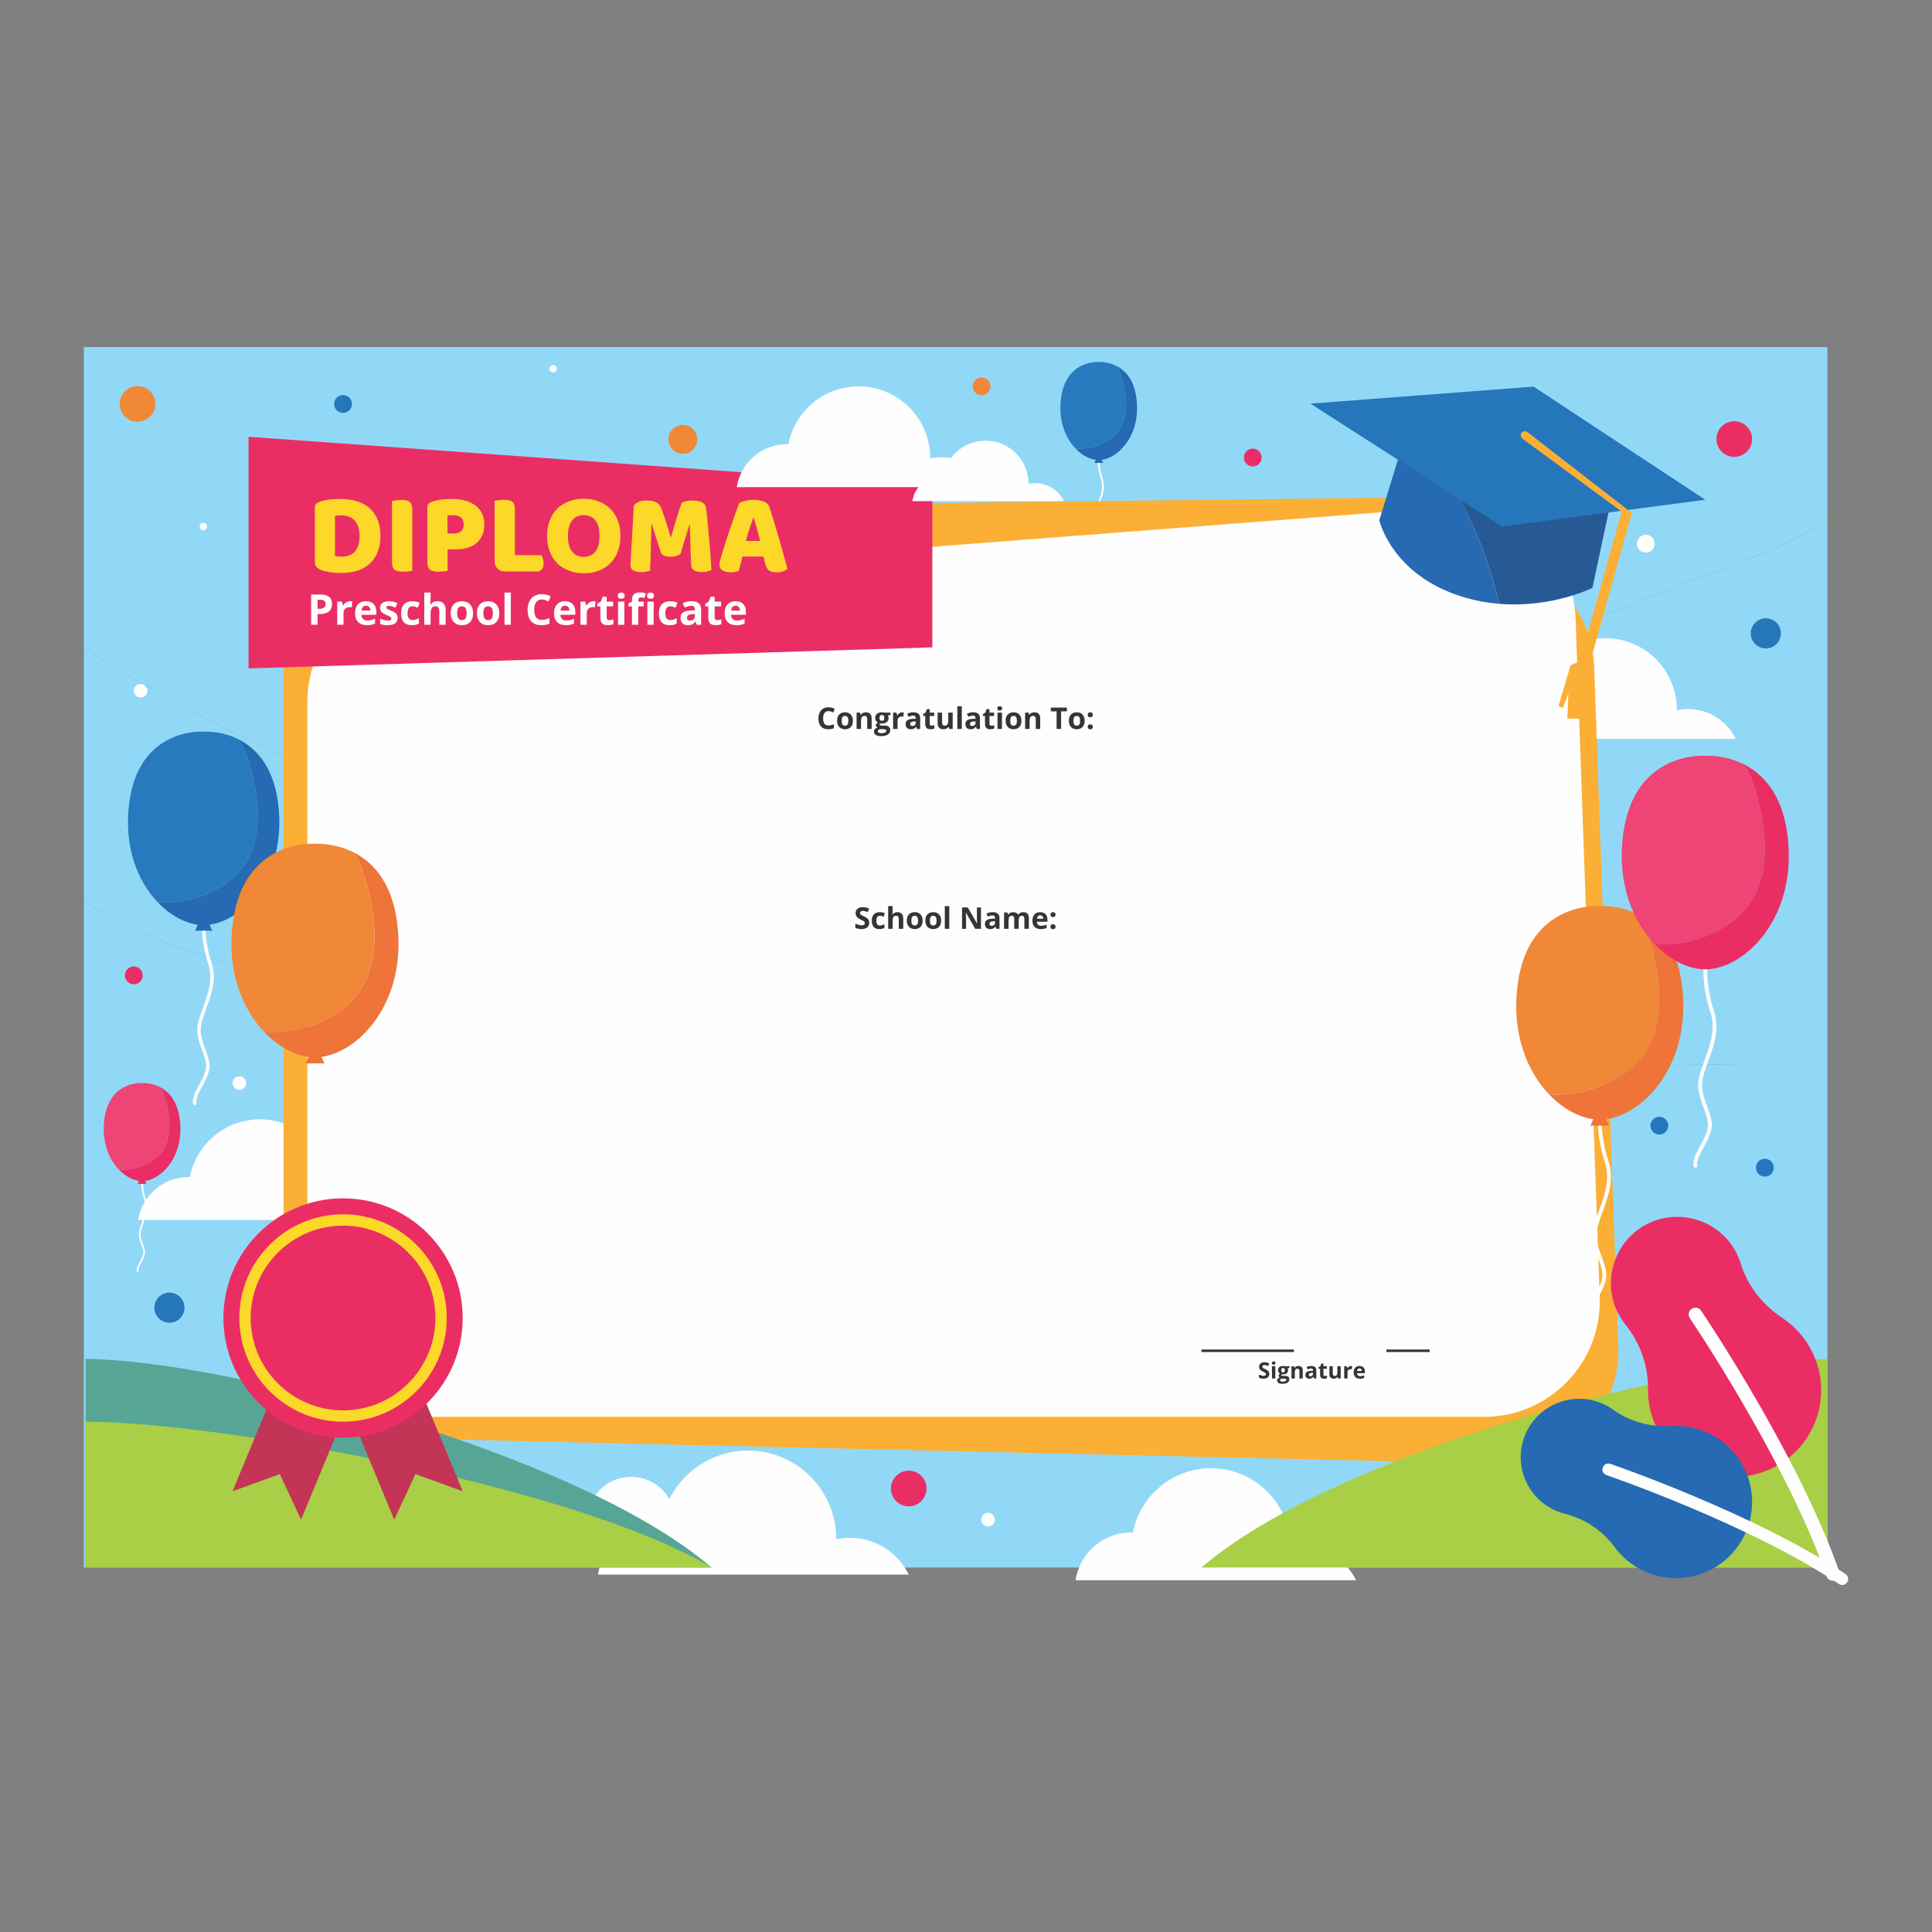 <?xml version="1.0" encoding="UTF-8"?>
<!DOCTYPE svg PUBLIC "-//W3C//DTD SVG 1.1//EN" "http://www.w3.org/Graphics/SVG/1.1/DTD/svg11.dtd">
<!-- Creator: CorelDRAW 2018 (64-Bit) -->
<svg xmlns="http://www.w3.org/2000/svg" xml:space="preserve" width="3.413in" height="3.413in" version="1.1" style="shape-rendering:geometricPrecision; text-rendering:geometricPrecision; image-rendering:optimizeQuality; fill-rule:evenodd; clip-rule:evenodd"
viewBox="0 0 3413.33 3413.33"
 xmlns:xlink="http://www.w3.org/1999/xlink">
 <rect x="0" y="0" width="3413.33" height="3413.33" fill="#808080" stroke="none"/>
 <defs>
  <style type="text/css">
   <![CDATA[
    .str0 {stroke:#363435;stroke-width:4.4;stroke-miterlimit:10;stroke-dasharray:163.398 163.398}
    .fil0 {fill:none}
    .fil12 {fill:none;fill-rule:nonzero}
    .fil2 {fill:#FEFEFE;fill-rule:nonzero}
    .fil7 {fill:#FBAF34;fill-rule:nonzero}
    .fil3 {fill:#EE4476;fill-rule:nonzero}
    .fil10 {fill:#FCD829;fill-rule:nonzero}
    .fil4 {fill:#EA2E64;fill-rule:nonzero}
    .fil15 {fill:#F08837;fill-rule:nonzero}
    .fil16 {fill:#EE7439;fill-rule:nonzero}
    .fil17 {fill:#C33456;fill-rule:nonzero}
    .fil1 {fill:#91D8F7;fill-rule:nonzero}
    .fil9 {fill:#A8CF45;fill-rule:nonzero}
    .fil8 {fill:#57A695;fill-rule:nonzero}
    .fil11 {fill:#363435;fill-rule:nonzero}
    .fil5 {fill:#267ABD;fill-rule:nonzero}
    .fil14 {fill:#2676BB;fill-rule:nonzero}
    .fil6 {fill:#256AB2;fill-rule:nonzero}
    .fil13 {fill:#275A95;fill-rule:nonzero}
   ]]>
  </style>
 </defs>
 <g id="Layer_x0020_1">
  <rect class="fil0" x="-0" y="-0" width="3413.33" height="3413.33"/>
  <g id="_1874509976608">
   <path class="fil1" d="M2665.29 1893.66c-484.07,33 -961.53,28.6 -1445.6,-17.6 -107.81,-11 -211.23,-15.4 -316.85,-44.01 -176.02,-46.2 -343.24,-90.21 -521.47,-136.42 -84.81,-24.03 -159.64,-59.89 -233.23,-103.44l0 1177.19 3080.43 0 0 -889.43c-187.75,-0.69 -375.53,1.33 -563.28,13.7z"/>
   <path class="fil1" d="M2957.93 1037.74c-371.85,143.02 -708.5,325.65 -1117.76,404.86 -202.43,39.61 -396.06,46.2 -594.08,33 -226.63,-15.4 -459.86,-8.8 -671.09,-105.61 -149.2,-66.7 -290,-136.23 -426.86,-226.4l0 448.6c73.59,43.56 148.42,79.41 233.23,103.44 178.23,46.2 345.45,90.21 521.47,136.42 105.62,28.61 209.03,33 316.85,44.01 484.07,46.2 961.53,50.61 1445.6,17.6 187.75,-12.37 375.53,-14.39 563.28,-13.7l0 -961.03c-83.61,55.01 -178.22,81.41 -270.64,118.81z"/>
   <path class="fil1" d="M148.14 613.08l0 530.5c136.87,90.17 277.66,159.7 426.86,226.4 211.23,96.81 444.46,90.21 671.09,105.61 198.03,13.2 391.65,6.6 594.08,-33 409.26,-79.21 745.91,-261.84 1117.76,-404.86 92.41,-37.4 187.03,-63.81 270.64,-118.81l0 -305.84 -3080.43 0z"/>
   <path class="fil2" d="M3066.73 1305.48l-445.91 0c6.69,-43.04 43.92,-75.99 88.83,-75.99 0.79,0 1.59,0.04 2.38,0.07 11.37,-58.14 62.62,-102.02 124.07,-102.02 69.86,0 126.47,56.62 126.47,126.47 0,0.26 0,0.53 0,0.8 6.36,-1.37 12.98,-2.11 19.76,-2.11 37.1,0 69.18,21.52 84.4,52.78z"/>
   <path class="fil2" d="M1605.54 2781.92l-549.06 0c8.22,-52.99 54.06,-93.56 109.38,-93.56 0.97,0 1.94,0.05 2.92,0.08 14.01,-71.58 77.09,-125.61 152.78,-125.61 86,0 155.72,69.72 155.72,155.72 0,0.33 -0.02,0.65 -0.02,0.99 7.85,-1.69 16,-2.59 24.35,-2.59 45.68,0 85.16,26.51 103.93,64.98z"/>
   <path class="fil2" d="M1257.07 2718.81l-274.53 0c4.11,-26.5 27.03,-46.78 54.69,-46.78 0.48,0 0.97,0.02 1.46,0.04 7,-35.79 38.55,-62.81 76.39,-62.81 43,0 77.86,34.85 77.86,77.86 0,0.16 -0.01,0.32 -0.01,0.5 3.93,-0.85 8,-1.3 12.17,-1.3 22.84,0 42.58,13.25 51.96,32.49z"/>
   <path class="fil2" d="M2395.82 2791.85l-495.65 0c7.42,-47.84 48.8,-84.46 98.74,-84.46 0.88,0 1.76,0.04 2.64,0.07 12.65,-64.62 69.6,-113.4 137.93,-113.4 77.63,0 140.57,62.93 140.57,140.57 0,0.3 -0.02,0.59 -0.02,0.89 7.09,-1.52 14.44,-2.34 21.98,-2.34 41.24,0 76.87,23.93 93.81,58.66z"/>
   <path class="fil2" d="M690.12 2155.44l-445.92 0c6.68,-43.04 43.91,-75.98 88.83,-75.98 0.79,0 1.58,0.04 2.37,0.07 11.38,-58.14 62.61,-102.02 124.08,-102.02 69.85,0 126.47,56.62 126.47,126.47 0,0.26 -0.01,0.53 -0.01,0.8 6.37,-1.37 12.99,-2.11 19.77,-2.11 37.1,0 69.16,21.52 84.41,52.77z"/>
   <path class="fil2" d="M243 2247.59c-0.76,0 -1.41,-0.56 -1.51,-1.33 -0.7,-5.33 2.29,-10.78 5.44,-16.55 2.48,-4.54 5.05,-9.22 6.04,-14.15 1,-4.98 -1.09,-10.65 -3.3,-16.64 -2.56,-6.94 -5.46,-14.8 -3.97,-23.09 0.85,-4.74 2.73,-9.89 4.72,-15.35 4.32,-11.88 9.22,-25.33 4.89,-38.56 -6.51,-19.92 -5.86,-34.65 -5.83,-35.27 0.04,-0.84 0.77,-1.5 1.6,-1.45 0.84,0.04 1.49,0.76 1.45,1.6 -0.01,0.14 -0.64,14.82 5.68,34.16 4.65,14.24 -0.43,28.22 -4.93,40.56 -1.94,5.33 -3.78,10.37 -4.58,14.85 -1.34,7.47 1.29,14.6 3.83,21.49 2.36,6.41 4.59,12.46 3.43,18.3 -1.07,5.39 -3.76,10.28 -6.35,15.02 -2.91,5.32 -5.67,10.34 -5.1,14.68 0.11,0.84 -0.48,1.61 -1.32,1.72 -0.07,0.01 -0.13,0.01 -0.2,0.01z"/>
   <path class="fil3" d="M278.56 2043.07c29.05,-26.76 22.94,-74.16 9.94,-110.86 -1.64,-4.11 -4.18,-8.22 -7.11,-12.22 -15.69,-7.6 -30.37,-6.44 -30.37,-6.44 0,0 -57.34,-4.58 -66.51,63.07 -5.4,39.8 7.46,70.86 25.5,89.7 25.15,1.3 50.52,-6.54 68.56,-23.26z"/>
   <path class="fil4" d="M317.52 1976.64c-4.53,-33.43 -20.82,-49.22 -36.14,-56.64 2.94,3.99 5.47,8.1 7.11,12.22 13,36.7 19.11,84.1 -9.94,110.86 -18.04,16.72 -43.42,24.56 -68.56,23.26 12.63,13.19 27.79,20.39 41.02,20.39 32.11,0 75.69,-42.43 66.51,-110.09z"/>
   <path class="fil4" d="M255.06 2082.45l-8.1 0c0,0 -2.81,9.18 -3.95,9.18 0.91,0 8,0 8,0 0,0 7.09,0 8,0 -1.15,0 -3.95,-9.18 -3.95,-9.18z"/>
   <path class="fil2" d="M1933.17 973.68c-0.76,0 -1.41,-0.56 -1.52,-1.33 -0.69,-5.33 2.29,-10.78 5.45,-16.55 2.48,-4.54 5.05,-9.22 6.04,-14.15 1,-4.99 -1.09,-10.65 -3.3,-16.64 -2.56,-6.94 -5.46,-14.8 -3.97,-23.09 0.85,-4.74 2.72,-9.89 4.71,-15.35 4.32,-11.88 9.22,-25.33 4.89,-38.56 -6.51,-19.92 -5.86,-34.65 -5.83,-35.27 0.04,-0.84 0.77,-1.5 1.6,-1.45 0.84,0.04 1.49,0.76 1.45,1.6 -0,0.15 -0.64,14.82 5.69,34.16 4.66,14.24 -0.43,28.22 -4.93,40.56 -1.94,5.33 -3.78,10.37 -4.58,14.85 -1.34,7.46 1.29,14.59 3.83,21.49 2.36,6.41 4.59,12.46 3.43,18.3 -1.08,5.39 -3.76,10.28 -6.35,15.02 -2.91,5.32 -5.67,10.34 -5.1,14.69 0.11,0.83 -0.48,1.6 -1.32,1.71 -0.07,0.01 -0.13,0.01 -0.2,0.01z"/>
   <path class="fil5" d="M1968.73 769.16c29.05,-26.76 22.93,-74.16 9.94,-110.86 -1.64,-4.11 -4.18,-8.22 -7.12,-12.22 -15.69,-7.6 -30.37,-6.43 -30.37,-6.43 0,0 -57.33,-4.59 -66.51,63.07 -5.4,39.8 7.46,70.86 25.5,89.7 25.14,1.3 50.52,-6.54 68.56,-23.26z"/>
   <path class="fil6" d="M2007.69 702.72c-4.54,-33.43 -20.82,-49.22 -36.15,-56.64 2.94,3.99 5.48,8.11 7.12,12.22 13,36.7 19.11,84.1 -9.94,110.86 -18.04,16.72 -43.42,24.56 -68.56,23.26 12.62,13.19 27.79,20.39 41.01,20.39 32.11,0 75.69,-42.43 66.52,-110.09z"/>
   <path class="fil6" d="M1945.23 808.54l-8.1 0c0,0 -2.81,9.18 -3.95,9.18 0.91,0 8,0 8,0 0,0 7.09,0 8.01,0 -1.15,0 -3.95,-9.18 -3.95,-9.18z"/>
   <path class="fil7" d="M2654.97 2586.22l-1872.89 -43.38c-112.78,-2.61 -204.21,-96.24 -204.21,-209.12l0 -1058.67c0,-106.81 82.16,-193.7 188.56,-199.42l1830.35 -98.42c115.76,-6.22 215.61,85.42 219.74,201.63l42.53 1200.47c4.09,115.75 -88.45,209.59 -204.08,206.91z"/>
   <path class="fil7" d="M2584.1 2489.93l-1878.41 -121.93c-113.11,-7.34 -204.81,-104.8 -204.81,-217.69l0 -1058.67c0,-106.8 82.4,-190.26 189.11,-191.52l1835.73 -21.65c116.09,-1.37 216.24,94.46 220.38,210.84l42.66 1202.26c4.12,115.92 -88.71,205.88 -204.67,198.35z"/>
   <path class="fil8" d="M151.15 2400.99c233.26,0 866.4,162.53 1105.93,368.39 -351.22,0 -1105.93,0 -1105.93,0l0 -368.39z"/>
   <path class="fil9" d="M151.15 2511.77c233.26,0 866.4,113.65 1105.93,257.61 -351.22,0 -1105.93,0 -1105.93,0l0 -257.61z"/>
   <path class="fil2" d="M2621.94 2503.23l-1874.57 0c-112.88,0 -204.39,-91.51 -204.39,-204.39l0 -1058.67c0,-106.81 82.23,-195.61 188.72,-203.79l1832.02 -140.81c115.84,-8.91 215.8,80.43 219.92,196.54l42.58 1199.48c4.09,115.65 -88.54,211.64 -204.28,211.64z"/>
   <polygon class="fil4" points="439.13,1180.94 439.13,771.65 1647.21,858.55 1647.21,1143.74 "/>
   <path class="fil10" d="M591.89 911.25c2.05,-0.2 4.09,-0.41 6.14,-0.61 1.84,-0.2 3.89,-0.2 5.73,-0.2 9.62,0 17.19,3.07 22.92,9.21 5.73,6.34 8.59,15.55 8.59,27.83 0,6.34 -0.82,11.87 -2.25,16.37 -1.64,4.7 -3.89,8.39 -6.55,11.25 -2.87,2.87 -6.14,4.91 -10.03,6.35 -3.89,1.43 -8.19,2.05 -12.89,2.05 -1.84,0 -3.89,-0.21 -6.14,-0.41 -2.25,-0.2 -4.09,-0.41 -5.52,-0.61l0 -71.21zm39.49 97c8.39,-2.66 15.76,-6.96 21.9,-12.48 5.93,-5.52 10.64,-12.28 13.91,-20.46 3.28,-7.98 4.91,-17.59 4.91,-28.44 0,-11.26 -1.64,-20.87 -5.12,-29.06 -3.48,-8.19 -8.19,-14.94 -14.32,-20.46 -6.34,-5.32 -13.71,-9.21 -22.31,-11.87 -8.8,-2.66 -18.41,-3.89 -29.06,-3.89 -5.11,0 -11.05,0.2 -17.6,0.81 -6.55,0.62 -12.69,2.05 -18.62,3.89 -2.66,1.02 -4.91,2.25 -6.34,3.69 -1.64,1.63 -2.46,3.89 -2.46,6.75l0 95.56c0,7.17 3.69,12.07 11.26,14.94 2.66,1.02 5.73,1.84 9,2.45 3.07,0.61 6.34,1.23 9.62,1.64 3.07,0.41 6.14,0.61 9.21,0.82 3.07,0.2 5.73,0.2 7.98,0.2 10.23,0 19.64,-1.43 28.03,-4.09zm97 -108.05c0,-3.48 -0.41,-6.34 -1.23,-8.59 -0.82,-2.25 -2.05,-3.89 -3.69,-5.11 -1.63,-1.23 -3.68,-2.05 -5.93,-2.66 -2.46,-0.41 -5.32,-0.61 -8.39,-0.61 -3.07,0 -6.14,0.2 -9.41,0.61 -3.27,0.61 -5.73,1.02 -7.16,1.23l0 108.04c0,3.48 0.41,6.35 1.23,8.59 0.82,2.25 2.05,3.89 3.68,5.12 1.64,1.23 3.69,2.04 6.14,2.45 2.25,0.61 5.11,0.82 8.19,0.82 3.07,0 6.34,-0.2 9.62,-0.61 3.07,-0.41 5.52,-0.81 6.96,-1.22l0 -108.05zm62.2 42.36l0 -31.72c1.43,-0.2 3.07,-0.41 4.5,-0.61 1.43,0 3.07,0 5.32,0 6.14,0 10.85,1.43 14.12,4.09 3.07,2.86 4.7,6.96 4.7,12.07 0,5.53 -1.43,9.41 -4.5,12.07 -3.07,2.66 -7.57,4.09 -13.3,4.09l-10.85 0zm0.2 28.04l14.53 0c8.39,0 15.76,-1.02 22.1,-3.28 6.34,-2.04 11.46,-5.11 15.76,-9 4.09,-3.89 7.16,-8.39 9.41,-13.91 2.05,-5.32 3.07,-11.26 3.07,-18.01 0,-13.71 -4.91,-24.76 -14.94,-32.74 -10.02,-7.98 -24.35,-12.07 -43.17,-12.07 -5.94,0 -11.87,0.41 -17.8,1.02 -5.94,0.82 -11.26,2.05 -15.96,3.69 -2.66,1.02 -4.91,2.25 -6.35,3.69 -1.63,1.63 -2.45,3.89 -2.45,6.75l0 96.38c0,3.48 0.41,6.35 1.22,8.59 0.82,2.25 2.05,3.89 3.69,5.12 1.64,1.23 3.69,2.04 6.14,2.45 2.25,0.61 5.12,0.82 8.19,0.82 3.07,0 6.35,-0.2 9.62,-0.61 3.07,-0.41 5.52,-0.81 6.96,-1.22l0 -37.65zm156.95 39.08c3.89,0 6.96,-1.22 9.2,-3.48 2.25,-2.25 3.48,-5.94 3.48,-11.46 0,-2.66 -0.41,-5.32 -1.23,-7.98 -0.82,-2.46 -1.64,-4.5 -2.66,-5.93l-46.86 0 0 -80.83c0,-3.48 -0.41,-6.35 -1.23,-8.6 -0.82,-2.25 -2.04,-3.89 -3.68,-5.11 -1.64,-1.23 -3.69,-2.05 -5.94,-2.66 -2.45,-0.41 -5.32,-0.61 -8.39,-0.61 -3.07,0 -6.14,0.2 -9.41,0.61 -3.27,0.61 -5.73,1.02 -7.16,1.23l0 105.8c0,5.93 1.64,10.43 5.12,13.91 3.48,3.48 7.98,5.11 13.91,5.11l54.84 0zm23.72 -34.78c3.28,8.18 7.78,15.14 13.51,20.67 5.73,5.52 12.48,9.82 20.46,12.69 7.98,3.07 16.58,4.5 25.78,4.5 9.21,0 17.8,-1.43 25.78,-4.3 7.98,-2.87 14.74,-7.17 20.67,-12.69 5.73,-5.52 10.23,-12.28 13.5,-20.67 3.28,-8.18 4.91,-17.59 4.91,-28.24 0,-10.64 -1.64,-20.06 -4.91,-28.24 -3.48,-8.19 -7.98,-15.14 -13.91,-20.67 -5.93,-5.53 -12.69,-9.62 -20.46,-12.48 -7.98,-2.87 -16.37,-4.3 -25.58,-4.3 -9.2,0 -17.6,1.43 -25.37,4.3 -7.98,2.87 -14.73,6.96 -20.46,12.48 -5.94,5.52 -10.44,12.48 -13.71,20.67 -3.48,8.19 -5.11,17.6 -5.11,28.24 0,10.44 1.64,19.85 4.91,28.04zm39.7 -55.87c5.11,-5.93 11.87,-9 20.26,-9 8.59,0 15.35,3.07 20.46,9.21 4.91,6.14 7.37,15.35 7.37,27.63 0,12.48 -2.46,21.69 -7.57,27.83 -5.11,6.14 -11.87,9.2 -20.46,9.2 -8.39,0 -15.14,-3.07 -20.26,-9.2 -5.12,-6.14 -7.57,-15.35 -7.57,-27.83 0,-12.48 2.66,-21.69 7.78,-27.83zm200.54 28.65c2.66,-7.98 4.5,-14.73 5.93,-20.06l1.02 0c0.41,7.98 0.82,18.01 1.02,29.88 0.2,11.87 0.61,25.17 1.43,40.11 0.2,5.11 2.25,8.59 5.73,10.44 3.48,1.84 7.98,2.66 13.1,2.66 3.89,0 7.16,-0.41 9.82,-1.02 2.46,-0.61 4.91,-1.43 7.17,-2.86 -0.2,-3.28 -0.41,-7.98 -0.82,-14.12 -0.41,-5.93 -0.82,-12.69 -1.43,-20.05 -0.61,-7.16 -1.43,-14.73 -2.05,-22.71 -0.61,-7.98 -1.43,-15.35 -2.05,-22.51 -0.61,-7.16 -1.23,-13.5 -1.84,-19.24 -0.61,-5.52 -1.22,-9.82 -1.84,-12.48 -0.61,-3.69 -3.07,-6.55 -7.37,-8.59 -4.3,-1.84 -9.62,-2.87 -16.37,-2.87 -3.89,0 -7.57,0.41 -10.64,1.02 -3.28,0.82 -5.94,1.84 -7.98,2.87 -2.66,7.16 -5.73,16.17 -9,26.81 -3.28,10.84 -6.55,21.89 -9.82,33.35l-1.02 0c-1.02,-3.48 -2.25,-7.57 -3.68,-12.07 -1.43,-4.3 -2.66,-8.8 -4.09,-13.3 -1.43,-4.5 -2.87,-8.8 -4.3,-13.1 -1.43,-4.3 -2.87,-7.98 -4.09,-11.25 -1.84,-5.12 -4.91,-8.8 -9,-11.05 -4.09,-2.25 -9.82,-3.28 -16.98,-3.28 -6.75,0 -11.87,1.02 -15.55,3.07 -3.69,2.05 -6.14,3.89 -7.16,5.73l-5.94 104.36c0,5.11 1.64,8.59 5.12,10.44 3.28,1.84 7.98,2.86 13.91,2.86 2.87,0 5.73,-0.2 8.59,-0.82 2.87,-0.41 5.12,-1.02 6.96,-1.63 0.41,-7.78 0.82,-14.94 1.02,-21.28 0.2,-6.34 0.2,-12.69 0.41,-19.03 0,-6.34 0.2,-12.69 0.41,-19.44 0.2,-6.55 0.41,-13.92 0.82,-21.9l1.02 0c1.43,5.53 3.28,12.07 5.73,19.44 2.46,7.57 5.53,17.19 9.41,29.26 1.02,3.07 3.07,5.12 6.34,6.35 3.07,1.23 7.17,1.84 12.07,1.84 3.69,0 6.96,-0.41 9.82,-1.43 2.66,-0.82 4.91,-2.05 6.75,-3.48 3.69,-12.48 6.75,-22.92 9.41,-30.9zm90.44 -48.3c-1.84,4.71 -3.69,9.82 -5.73,15.76 -2.05,5.93 -4.3,12.28 -6.55,19.03 -2.25,6.76 -4.5,13.1 -6.55,19.44 -2.04,6.34 -3.89,12.28 -5.52,17.8 -1.84,5.52 -3.07,10.03 -4.09,13.71 -0.61,2.66 -1.22,4.91 -1.84,6.76 -0.61,1.84 -0.82,3.89 -0.82,5.73 0,4.3 1.64,7.57 5.11,9.82 3.28,2.45 8.39,3.68 15.35,3.68 3.07,0 5.53,-0.2 7.78,-0.82 2.05,-0.41 4.09,-1.02 5.94,-1.63 1.02,-4.09 2.25,-8.39 3.27,-12.69 1.02,-4.3 2.25,-8.59 3.28,-12.69l37.04 0 3.68 14.12c0.61,2.25 1.43,4.3 2.46,6.14 0.82,1.84 2.05,3.28 3.48,4.3 1.43,1.02 3.28,1.84 5.53,2.45 2.25,0.61 4.91,0.82 8.19,0.82 4.5,0 8.39,-0.61 11.66,-1.84 3.28,-1.02 5.73,-2.66 7.37,-4.5 -2.04,-7.57 -4.5,-16.17 -7.16,-25.99 -2.66,-9.62 -5.52,-19.65 -8.39,-29.67 -2.86,-10.03 -5.73,-19.65 -8.59,-29.06 -2.86,-9.41 -5.52,-17.6 -7.98,-24.76 -1.43,-4.3 -4.91,-7.37 -10.02,-9.41 -5.32,-1.84 -11.46,-2.86 -18.21,-2.86 -4.71,0 -9.41,0.61 -14.12,1.84 -4.7,1.23 -8.39,2.46 -10.64,3.89 -1.02,2.46 -2.25,5.93 -3.89,10.64zm29.67 15.76c1.63,5.52 3.48,11.87 5.52,18.82 1.84,7.17 3.89,14.33 5.73,21.69l-25.37 0c1.84,-7.16 4.09,-14.33 6.55,-21.49 2.25,-6.96 4.5,-13.3 6.35,-19.03l1.23 0z"/>
   <path class="fil2" d="M561.01 1059.67l5.16 0c3.07,0 5.39,0.6 6.81,1.87 1.5,1.27 2.17,3.29 2.17,5.91 0,2.62 -0.82,4.64 -2.54,5.99 -1.8,1.42 -4.34,2.09 -7.86,2.09l-3.74 0 0 -15.86zm20.5 -5.09c-3.37,-2.77 -8.23,-4.19 -14.74,-4.19l-17.06 0 0 53.41 11.3 0 0 -19 4.86 0c6.66,0 11.75,-1.5 15.34,-4.56 3.59,-3.07 5.39,-7.41 5.39,-13.17 0,-5.54 -1.65,-9.72 -5.09,-12.49zm30.07 9.72c-2.17,1.42 -3.89,3.22 -5.17,5.54l-0.52 0 -1.65 -6.88 -8.45 0 0 40.85 11.15 0 0 -20.8c0,-3.29 0.97,-5.83 2.99,-7.63 1.95,-1.87 4.72,-2.77 8.31,-2.77 1.27,0 2.39,0.15 3.29,0.37l0.82 -10.48c-0.97,-0.22 -2.24,-0.3 -3.74,-0.3 -2.54,0 -4.86,0.67 -7.03,2.09zm40.77 8.08c1.35,1.5 2.09,3.59 2.09,6.36l-15.64 0c0.22,-2.77 0.97,-4.86 2.32,-6.36 1.35,-1.5 3.22,-2.24 5.54,-2.24 2.39,0 4.27,0.74 5.69,2.24zm4.04 31.42c2.17,-0.45 4.26,-1.2 6.21,-2.17l0 -8.6c-2.39,1.12 -4.64,1.94 -6.88,2.47 -2.17,0.52 -4.49,0.75 -6.96,0.75 -3.15,0 -5.61,-0.9 -7.41,-2.69 -1.72,-1.8 -2.69,-4.26 -2.77,-7.41l26.33 0 0 -5.39c0,-5.83 -1.57,-10.32 -4.79,-13.62 -3.22,-3.29 -7.78,-4.94 -13.54,-4.94 -5.98,0 -10.77,1.87 -14.14,5.61 -3.44,3.74 -5.16,9.06 -5.16,15.86 0,6.66 1.87,11.82 5.54,15.41 3.74,3.67 8.83,5.46 15.41,5.46 3.22,0 5.91,-0.22 8.16,-0.75zm45.04 -17.35c-0.75,-1.42 -1.8,-2.77 -3.29,-3.89 -1.5,-1.12 -3.81,-2.32 -7.04,-3.59 -3.59,-1.42 -5.91,-2.54 -6.96,-3.29 -1.05,-0.67 -1.57,-1.57 -1.57,-2.54 0,-1.8 1.65,-2.69 4.94,-2.69 1.87,0 3.67,0.3 5.46,0.82 1.72,0.6 3.67,1.27 5.69,2.17l3.37 -8.01c-4.64,-2.17 -9.43,-3.22 -14.37,-3.22 -5.16,0 -9.13,0.97 -11.97,2.99 -2.77,1.94 -4.19,4.79 -4.19,8.38 0,2.09 0.3,3.89 0.97,5.39 0.67,1.42 1.8,2.69 3.22,3.81 1.5,1.12 3.81,2.32 6.96,3.67 2.17,0.9 3.96,1.72 5.24,2.47 1.35,0.67 2.24,1.27 2.77,1.8 0.52,0.6 0.83,1.27 0.83,2.17 0,2.32 -2.02,3.52 -6.06,3.52 -1.94,0 -4.26,-0.3 -6.88,-0.97 -2.54,-0.67 -4.86,-1.5 -6.96,-2.47l0 9.2c1.8,0.82 3.74,1.42 5.83,1.8 2.09,0.37 4.64,0.6 7.63,0.6 5.83,0 10.18,-1.12 13.09,-3.29 2.84,-2.17 4.34,-5.39 4.34,-9.57 0,-2.02 -0.37,-3.74 -1.05,-5.24zm33.29 17.43c1.8,-0.45 3.67,-1.2 5.46,-2.39l0 -9.5c-1.87,1.2 -3.67,2.09 -5.54,2.69 -1.8,0.52 -3.74,0.82 -5.91,0.82 -5.83,0 -8.68,-3.96 -8.68,-11.97 0,-8.23 2.84,-12.34 8.68,-12.34 1.5,0 2.99,0.22 4.49,0.67 1.57,0.45 3.15,1.05 4.94,1.72l3.29 -8.61c-3.74,-1.87 -8.01,-2.77 -12.72,-2.77 -6.43,0 -11.44,1.8 -14.89,5.46 -3.44,3.67 -5.16,8.98 -5.16,15.94 0,13.99 6.36,20.94 19.07,20.94 2.77,0 5.09,-0.22 6.96,-0.67zm52.59 -26.7c0,-4.79 -1.27,-8.53 -3.74,-11.07 -2.47,-2.62 -6.14,-3.89 -10.93,-3.89 -5.39,0 -9.35,2.02 -11.82,5.98l-0.6 0 0.3 -3.29c0.15,-3.37 0.22,-5.46 0.22,-6.36l0 -11.59 -11.15 0 0 56.85 11.15 0 0 -19.22c0,-4.71 0.67,-8.15 2.09,-10.32 1.35,-2.1 3.59,-3.15 6.73,-3.15 4.41,0 6.58,2.92 6.58,8.83l0 23.86 11.15 0 0 -26.63zm22.29 -2.99c1.35,-2.02 3.44,-2.99 6.44,-2.99 2.99,0 5.16,1.04 6.43,3.07 1.35,2.02 2.02,5.01 2.02,9.05 0,4.04 -0.67,7.11 -1.94,9.2 -1.35,2.02 -3.44,3.07 -6.43,3.07 -3,0 -5.17,-1.05 -6.51,-3.07 -1.27,-2.09 -1.94,-5.16 -1.94,-9.2 0,-4.04 0.67,-7.11 1.94,-9.13zm23.87 -2.09c-1.65,-3.14 -3.89,-5.61 -6.88,-7.33 -2.99,-1.72 -6.51,-2.54 -10.4,-2.54 -6.29,0 -11.22,1.87 -14.67,5.54 -3.52,3.74 -5.24,8.91 -5.24,15.56 0,4.34 0.82,8.08 2.39,11.3 1.65,3.22 3.89,5.69 6.88,7.41 2.99,1.72 6.51,2.54 10.4,2.54 6.29,0 11.15,-1.87 14.67,-5.61 3.52,-3.74 5.24,-8.98 5.24,-15.63 0,-4.26 -0.82,-8 -2.39,-11.22zm22.44 2.09c1.35,-2.02 3.44,-2.99 6.43,-2.99 2.99,0 5.16,1.04 6.43,3.07 1.35,2.02 2.02,5.01 2.02,9.05 0,4.04 -0.67,7.11 -1.94,9.2 -1.35,2.02 -3.44,3.07 -6.43,3.07 -2.99,0 -5.16,-1.05 -6.51,-3.07 -1.27,-2.09 -1.95,-5.16 -1.95,-9.2 0,-4.04 0.68,-7.11 1.95,-9.13zm23.86 -2.09c-1.65,-3.14 -3.89,-5.61 -6.88,-7.33 -2.99,-1.72 -6.51,-2.54 -10.4,-2.54 -6.29,0 -11.22,1.87 -14.67,5.54 -3.52,3.74 -5.24,8.91 -5.24,15.56 0,4.34 0.82,8.08 2.39,11.3 1.65,3.22 3.89,5.69 6.88,7.41 2.99,1.72 6.51,2.54 10.4,2.54 6.28,0 11.15,-1.87 14.66,-5.61 3.52,-3.74 5.24,-8.98 5.24,-15.63 0,-4.26 -0.82,-8 -2.39,-11.22zm22.74 -25.14l-11.15 0 0 56.85 11.15 0 0 -56.85zm60.67 13.17c2.02,0.75 3.96,1.57 5.98,2.47l3.67 -9.2c-5.24,-2.47 -10.48,-3.74 -15.64,-3.74 -5.09,0 -9.5,1.12 -13.31,3.37 -3.81,2.17 -6.66,5.39 -8.68,9.57 -2.02,4.19 -3.07,9.06 -3.07,14.59 0,8.83 2.09,15.56 6.21,20.27 4.11,4.71 10.02,7.11 17.8,7.11 5.39,0 10.25,-0.9 14.66,-2.77l0 -9.5c-5.31,1.87 -9.87,2.84 -13.61,2.84 -8.9,0 -13.39,-5.98 -13.39,-17.88 0,-5.69 1.12,-10.18 3.52,-13.39 2.32,-3.22 5.61,-4.79 9.87,-4.79 1.94,0 3.96,0.37 5.98,1.05zm40.7 12.27c1.35,1.5 2.09,3.59 2.09,6.36l-15.63 0c0.22,-2.77 0.97,-4.86 2.32,-6.36 1.35,-1.5 3.22,-2.24 5.54,-2.24 2.39,0 4.26,0.74 5.69,2.24zm4.04 31.42c2.17,-0.45 4.27,-1.2 6.21,-2.17l0 -8.6c-2.39,1.12 -4.64,1.94 -6.89,2.47 -2.17,0.52 -4.49,0.75 -6.96,0.75 -3.14,0 -5.61,-0.9 -7.41,-2.69 -1.72,-1.8 -2.69,-4.26 -2.77,-7.41l26.33 0 0 -5.39c0,-5.83 -1.57,-10.32 -4.79,-13.62 -3.22,-3.29 -7.78,-4.94 -13.54,-4.94 -5.98,0 -10.77,1.87 -14.14,5.61 -3.44,3.74 -5.16,9.06 -5.16,15.86 0,6.66 1.87,11.82 5.54,15.41 3.74,3.67 8.83,5.46 15.41,5.46 3.22,0 5.91,-0.22 8.15,-0.75zm33.37 -39.5c-2.17,1.42 -3.89,3.22 -5.16,5.54l-0.52 0 -1.65 -6.88 -8.45 0 0 40.85 11.15 0 0 -20.8c0,-3.29 0.97,-5.83 2.99,-7.63 1.94,-1.87 4.71,-2.77 8.3,-2.77 1.27,0 2.39,0.15 3.3,0.37l0.82 -10.48c-0.97,-0.22 -2.24,-0.3 -3.74,-0.3 -2.54,0 -4.86,0.67 -7.03,2.09zm31.87 30.22c-0.9,-0.75 -1.35,-1.94 -1.35,-3.52l0 -19.67 11.44 0 0 -8.38 -11.44 0 0 -8.68 -7.11 0 -3.22 8.6 -6.13 3.74 0 4.72 5.31 0 0 19.67c0,4.56 1.05,7.93 3.07,10.17 2.02,2.24 5.31,3.37 9.72,3.37 4.04,0 7.48,-0.6 10.25,-1.87l0 -8.3c-2.77,0.82 -5.09,1.27 -7.03,1.27 -1.42,0 -2.62,-0.37 -3.52,-1.12zm24.39 -36.66c2.02,0 3.52,-0.45 4.56,-1.42 0.97,-0.97 1.5,-2.32 1.5,-4.04 0,-3.67 -2.02,-5.46 -6.06,-5.46 -4.04,0 -6.06,1.8 -6.06,5.46 0,3.67 2.02,5.46 6.06,5.46zm5.54 5.09l-11.15 0 0 40.85 11.15 0 0 -40.85zm34.26 0l-9.65 0 0 -2.54c0,-1.5 0.37,-2.69 1.05,-3.59 0.75,-0.97 1.87,-1.42 3.44,-1.42 1.87,0 3.96,0.37 6.21,1.05l2.84 -8.15c-2.99,-1.12 -6.43,-1.72 -10.25,-1.72 -5.09,0 -8.76,1.05 -11,3.22 -2.32,2.17 -3.44,5.54 -3.44,10.17l0 2.99 -6.13 2.99 0 5.39 6.13 0 0 32.46 11.15 0 0 -32.46 9.65 0 0 -8.38zm11.97 -5.09c2.02,0 3.52,-0.45 4.56,-1.42 0.97,-0.97 1.5,-2.32 1.5,-4.04 0,-3.67 -2.02,-5.46 -6.06,-5.46 -4.04,0 -6.06,1.8 -6.06,5.46 0,3.67 2.02,5.46 6.06,5.46zm5.54 5.09l-11.15 0 0 40.85 11.15 0 0 -40.85zm35.24 40.92c1.8,-0.45 3.67,-1.2 5.46,-2.39l0 -9.5c-1.87,1.2 -3.67,2.09 -5.54,2.69 -1.8,0.52 -3.74,0.82 -5.91,0.82 -5.83,0 -8.68,-3.96 -8.68,-11.97 0,-8.23 2.84,-12.34 8.68,-12.34 1.5,0 2.99,0.22 4.49,0.67 1.57,0.45 3.14,1.05 4.94,1.72l3.29 -8.61c-3.74,-1.87 -8,-2.77 -12.72,-2.77 -6.43,0 -11.44,1.8 -14.89,5.46 -3.44,3.67 -5.17,8.98 -5.17,15.94 0,13.99 6.36,20.94 19.08,20.94 2.77,0 5.09,-0.22 6.96,-0.67zm48.63 -0.07l0 -27.23c0,-4.86 -1.5,-8.46 -4.41,-10.85 -2.92,-2.39 -7.11,-3.59 -12.57,-3.59 -5.76,0 -10.93,1.2 -15.64,3.67l3.67 7.56c4.42,-2.02 8.23,-2.99 11.52,-2.99 4.26,0 6.36,2.09 6.36,6.21l0 1.8 -7.11 0.22c-6.13,0.22 -10.7,1.35 -13.69,3.44 -3.07,2.02 -4.56,5.24 -4.56,9.57 0,4.11 1.12,7.33 3.37,9.57 2.24,2.24 5.39,3.37 9.28,3.37 3.22,0 5.76,-0.45 7.78,-1.35 1.94,-0.97 3.89,-2.54 5.76,-4.94l0.3 0 2.17 5.54 7.78 0zm-11.07 -15.56c0,2.47 -0.75,4.41 -2.32,5.91 -1.57,1.5 -3.59,2.24 -6.21,2.24 -3.59,0 -5.39,-1.57 -5.39,-4.71 0,-2.17 0.75,-3.81 2.39,-4.94 1.57,-1.05 3.97,-1.65 7.19,-1.72l4.34 -0.15 0 3.37zm36.21 6.28c-0.9,-0.75 -1.35,-1.94 -1.35,-3.52l0 -19.67 11.44 0 0 -8.38 -11.44 0 0 -8.68 -7.11 0 -3.22 8.6 -6.13 3.74 0 4.72 5.31 0 0 19.67c0,4.56 1.05,7.93 3.07,10.17 2.02,2.24 5.31,3.37 9.72,3.37 4.04,0 7.48,-0.6 10.25,-1.87l0 -8.3c-2.77,0.82 -5.09,1.27 -7.03,1.27 -1.42,0 -2.62,-0.37 -3.52,-1.12zm41.37 -22.14c1.35,1.5 2.09,3.59 2.09,6.36l-15.64 0c0.22,-2.77 0.97,-4.86 2.32,-6.36 1.35,-1.5 3.22,-2.24 5.54,-2.24 2.39,0 4.26,0.74 5.69,2.24zm4.04 31.42c2.17,-0.45 4.26,-1.2 6.21,-2.17l0 -8.6c-2.39,1.12 -4.64,1.94 -6.88,2.47 -2.17,0.52 -4.49,0.75 -6.96,0.75 -3.14,0 -5.61,-0.9 -7.41,-2.69 -1.72,-1.8 -2.69,-4.26 -2.77,-7.41l26.33 0 0 -5.39c0,-5.83 -1.57,-10.32 -4.79,-13.62 -3.22,-3.29 -7.78,-4.94 -13.54,-4.94 -5.99,0 -10.78,1.87 -14.14,5.61 -3.44,3.74 -5.16,9.06 -5.16,15.86 0,6.66 1.87,11.82 5.54,15.41 3.74,3.67 8.83,5.46 15.41,5.46 3.22,0 5.91,-0.22 8.15,-0.75z"/>
   <path class="fil11" d="M1467.89 1257.01c1.43,0.53 2.8,1.11 4.22,1.74l2.59 -6.5c-3.7,-1.74 -7.39,-2.64 -11.04,-2.64 -3.59,0 -6.71,0.8 -9.4,2.38 -2.69,1.53 -4.7,3.8 -6.13,6.76 -1.43,2.96 -2.17,6.39 -2.17,10.3 0,6.23 1.48,10.98 4.39,14.31 2.9,3.33 7.07,5.02 12.57,5.02 3.8,0 7.24,-0.63 10.35,-1.96l0 -6.7c-3.75,1.32 -6.97,2.01 -9.61,2.01 -6.28,0 -9.45,-4.22 -9.45,-12.62 0,-4.01 0.79,-7.18 2.48,-9.45 1.64,-2.27 3.96,-3.38 6.97,-3.38 1.37,0 2.8,0.27 4.22,0.74zm20.44 9.93c0.95,-1.43 2.43,-2.11 4.54,-2.11 2.11,0 3.65,0.74 4.54,2.17 0.95,1.43 1.43,3.54 1.43,6.39 0,2.85 -0.48,5.02 -1.37,6.5 -0.95,1.43 -2.43,2.17 -4.54,2.17 -2.11,0 -3.65,-0.74 -4.59,-2.17 -0.9,-1.48 -1.37,-3.64 -1.37,-6.5 0,-2.85 0.48,-5.02 1.37,-6.44zm16.84 -1.48c-1.16,-2.22 -2.74,-3.96 -4.86,-5.17 -2.11,-1.22 -4.59,-1.8 -7.34,-1.8 -4.44,0 -7.92,1.32 -10.35,3.91 -2.48,2.64 -3.7,6.28 -3.7,10.98 0,3.06 0.58,5.7 1.69,7.98 1.16,2.27 2.75,4.01 4.86,5.23 2.11,1.21 4.59,1.8 7.34,1.8 4.43,0 7.87,-1.32 10.35,-3.96 2.48,-2.64 3.7,-6.34 3.7,-11.04 0,-3.01 -0.58,-5.65 -1.69,-7.92zm34.8 3.59c0,-3.43 -0.9,-6.02 -2.59,-7.87 -1.74,-1.8 -4.28,-2.69 -7.65,-2.69 -1.96,0 -3.7,0.37 -5.23,1.06 -1.53,0.74 -2.75,1.8 -3.65,3.17l-0.42 0 -1.06 -3.7 -6.02 0 0 28.83 7.87 0 0 -13.57c0,-3.38 0.48,-5.81 1.48,-7.29 0.95,-1.48 2.53,-2.22 4.75,-2.22 1.64,0 2.8,0.53 3.54,1.58 0.74,1 1.11,2.59 1.11,4.65l0 16.85 7.87 0 0 -18.8zm23.13 -10.04c-0.32,-0.05 -1,-0.16 -2.11,-0.31 -1.11,-0.16 -2.11,-0.21 -2.91,-0.21 -3.8,0 -6.7,0.84 -8.76,2.59 -2.06,1.69 -3.06,4.12 -3.06,7.29 0,1.95 0.42,3.65 1.32,5.12 0.9,1.43 2.11,2.48 3.59,3.12 -1.21,0.74 -2.11,1.43 -2.74,2.16 -0.63,0.74 -0.95,1.64 -0.95,2.75 0,0.9 0.32,1.69 0.9,2.48 0.58,0.8 1.32,1.37 2.11,1.69 -2.11,0.53 -3.7,1.32 -4.75,2.48 -1.11,1.21 -1.64,2.64 -1.64,4.38 0,2.54 1.06,4.49 3.17,5.86 2.11,1.43 5.23,2.11 9.24,2.11 5.23,0 9.3,-0.95 12.09,-2.8 2.8,-1.85 4.23,-4.44 4.23,-7.81 0,-2.64 -0.85,-4.59 -2.48,-5.97 -1.69,-1.37 -4.07,-2.06 -7.23,-2.06l-4.91 0c-2.91,0 -4.33,-0.53 -4.33,-1.69 0,-0.74 0.43,-1.43 1.22,-2.06l1.16 0.16 1.43 0.05c3.8,0 6.81,-0.84 8.98,-2.59 2.17,-1.74 3.22,-4.12 3.22,-7.24 0,-1.58 -0.42,-3.06 -1.21,-4.33l4.49 -1.16 0 -4.01 -10.03 0zm-10.78 30.2c1,-0.69 2.22,-1 3.65,-1l4.07 0c2,0 3.43,0.21 4.38,0.63 0.95,0.37 1.43,1.16 1.43,2.22 0,1.32 -0.79,2.37 -2.37,3.17 -1.64,0.79 -3.8,1.16 -6.66,1.16 -1.85,0 -3.33,-0.32 -4.38,-0.95 -1,-0.58 -1.53,-1.43 -1.53,-2.54 0,-1.11 0.48,-2 1.43,-2.69zm5.76 -25.98c2.85,0 4.28,1.74 4.28,5.23 0,1.53 -0.32,2.8 -1,3.7 -0.69,0.9 -1.8,1.37 -3.28,1.37 -1.48,0 -2.53,-0.48 -3.27,-1.37 -0.69,-0.9 -1.06,-2.17 -1.06,-3.7 0,-3.48 1.43,-5.23 4.33,-5.23zm30.95 -3.28c-1.54,1 -2.75,2.27 -3.65,3.91l-0.37 0 -1.16 -4.86 -5.97 0 0 28.83 7.87 0 0 -14.68c0,-2.33 0.69,-4.12 2.11,-5.39 1.37,-1.32 3.33,-1.96 5.86,-1.96 0.9,0 1.69,0.11 2.32,0.26l0.58 -7.39c-0.69,-0.16 -1.58,-0.21 -2.64,-0.21 -1.8,0 -3.43,0.48 -4.96,1.48zm36.65 27.89l0 -19.22c0,-3.43 -1.06,-5.96 -3.11,-7.66 -2.06,-1.69 -5.02,-2.53 -8.87,-2.53 -4.06,0 -7.71,0.84 -11.04,2.59l2.59 5.33c3.12,-1.43 5.81,-2.11 8.13,-2.11 3.01,0 4.49,1.48 4.49,4.38l0 1.27 -5.02 0.16c-4.33,0.16 -7.55,0.95 -9.67,2.43 -2.17,1.43 -3.22,3.7 -3.22,6.76 0,2.91 0.79,5.18 2.38,6.76 1.58,1.59 3.8,2.38 6.55,2.38 2.27,0 4.07,-0.32 5.49,-0.95 1.37,-0.69 2.74,-1.8 4.07,-3.48l0.21 0 1.53 3.91 5.49 0zm-7.81 -10.98c0,1.74 -0.53,3.11 -1.64,4.17 -1.11,1.06 -2.54,1.59 -4.38,1.59 -2.54,0 -3.8,-1.11 -3.8,-3.33 0,-1.53 0.53,-2.69 1.69,-3.49 1.11,-0.74 2.8,-1.16 5.07,-1.21l3.06 -0.11 0 2.38zm25.56 4.43c-0.63,-0.53 -0.95,-1.37 -0.95,-2.48l0 -13.89 8.08 0 0 -5.91 -8.08 0 0 -6.13 -5.02 0 -2.27 6.07 -4.33 2.64 0 3.33 3.75 0 0 13.89c0,3.22 0.74,5.6 2.17,7.18 1.43,1.59 3.75,2.38 6.87,2.38 2.85,0 5.28,-0.43 7.23,-1.32l0 -5.86c-1.95,0.58 -3.59,0.9 -4.96,0.9 -1,0 -1.85,-0.26 -2.48,-0.79zm39.71 6.55l0 -28.83 -7.87 0 0 13.57c0,3.38 -0.48,5.81 -1.48,7.29 -0.95,1.48 -2.53,2.22 -4.75,2.22 -1.64,0 -2.8,-0.53 -3.54,-1.58 -0.74,-1 -1.11,-2.59 -1.11,-4.65l0 -16.85 -7.87 0 0 18.8c0,3.43 0.85,6.02 2.59,7.81 1.74,1.85 4.28,2.75 7.65,2.75 1.96,0 3.75,-0.37 5.28,-1.11 1.53,-0.74 2.74,-1.74 3.59,-3.11l0.42 0 1.06 3.7 6.02 0zm16.11 -40.13l-7.87 0 0 40.13 7.87 0 0 -40.13zm32.05 40.13l0 -19.22c0,-3.43 -1.06,-5.96 -3.11,-7.66 -2.06,-1.69 -5.02,-2.53 -8.87,-2.53 -4.06,0 -7.71,0.84 -11.04,2.59l2.59 5.33c3.12,-1.43 5.81,-2.11 8.13,-2.11 3.01,0 4.49,1.48 4.49,4.38l0 1.27 -5.02 0.16c-4.33,0.16 -7.55,0.95 -9.67,2.43 -2.17,1.43 -3.22,3.7 -3.22,6.76 0,2.91 0.79,5.18 2.38,6.76 1.58,1.59 3.8,2.38 6.55,2.38 2.27,0 4.07,-0.32 5.49,-0.95 1.37,-0.69 2.74,-1.8 4.07,-3.48l0.21 0 1.53 3.91 5.49 0zm-7.81 -10.98c0,1.74 -0.53,3.11 -1.64,4.17 -1.11,1.06 -2.54,1.59 -4.38,1.59 -2.54,0 -3.8,-1.11 -3.8,-3.33 0,-1.53 0.53,-2.69 1.69,-3.49 1.11,-0.74 2.8,-1.16 5.07,-1.21l3.06 -0.11 0 2.38zm25.56 4.43c-0.63,-0.53 -0.95,-1.37 -0.95,-2.48l0 -13.89 8.08 0 0 -5.91 -8.08 0 0 -6.13 -5.02 0 -2.27 6.07 -4.33 2.64 0 3.33 3.75 0 0 13.89c0,3.22 0.74,5.6 2.17,7.18 1.43,1.59 3.75,2.38 6.87,2.38 2.85,0 5.28,-0.43 7.23,-1.32l0 -5.86c-1.95,0.58 -3.59,0.9 -4.96,0.9 -1,0 -1.85,-0.26 -2.48,-0.79zm17.22 -25.87c1.43,0 2.48,-0.32 3.22,-1 0.69,-0.69 1.06,-1.64 1.06,-2.85 0,-2.59 -1.43,-3.85 -4.28,-3.85 -2.85,0 -4.28,1.26 -4.28,3.85 0,2.59 1.43,3.85 4.28,3.85zm3.91 3.59l-7.87 0 0 28.83 7.87 0 0 -28.83zm15.9 7.92c0.95,-1.43 2.43,-2.11 4.54,-2.11 2.11,0 3.65,0.74 4.54,2.17 0.95,1.43 1.43,3.54 1.43,6.39 0,2.85 -0.48,5.02 -1.37,6.5 -0.95,1.43 -2.43,2.17 -4.54,2.17 -2.11,0 -3.65,-0.74 -4.59,-2.17 -0.9,-1.48 -1.37,-3.64 -1.37,-6.5 0,-2.85 0.47,-5.02 1.37,-6.44zm16.84 -1.48c-1.16,-2.22 -2.74,-3.96 -4.86,-5.17 -2.11,-1.22 -4.59,-1.8 -7.34,-1.8 -4.44,0 -7.92,1.32 -10.35,3.91 -2.48,2.64 -3.7,6.28 -3.7,10.98 0,3.06 0.58,5.7 1.69,7.98 1.16,2.27 2.75,4.01 4.86,5.23 2.11,1.21 4.59,1.8 7.34,1.8 4.43,0 7.87,-1.32 10.35,-3.96 2.48,-2.64 3.7,-6.34 3.7,-11.04 0,-3.01 -0.58,-5.65 -1.69,-7.92zm34.8 3.59c0,-3.43 -0.9,-6.02 -2.59,-7.87 -1.74,-1.8 -4.28,-2.69 -7.66,-2.69 -1.95,0 -3.69,0.37 -5.22,1.06 -1.53,0.74 -2.75,1.8 -3.65,3.17l-0.42 0 -1.06 -3.7 -6.02 0 0 28.83 7.87 0 0 -13.57c0,-3.38 0.48,-5.81 1.48,-7.29 0.95,-1.48 2.54,-2.22 4.76,-2.22 1.64,0 2.8,0.53 3.54,1.58 0.74,1 1.11,2.59 1.11,4.65l0 16.85 7.87 0 0 -18.8zm36.96 -12.25l10.24 0 0 -6.65 -28.46 0 0 6.65 10.24 0 0 31.05 7.98 0 0 -31.05zm23.07 10.14c0.95,-1.43 2.43,-2.11 4.54,-2.11 2.11,0 3.64,0.74 4.54,2.17 0.95,1.43 1.43,3.54 1.43,6.39 0,2.85 -0.47,5.02 -1.37,6.5 -0.95,1.43 -2.43,2.17 -4.54,2.17 -2.11,0 -3.64,-0.74 -4.59,-2.17 -0.9,-1.48 -1.37,-3.64 -1.37,-6.5 0,-2.85 0.48,-5.02 1.37,-6.44zm16.85 -1.48c-1.16,-2.22 -2.75,-3.96 -4.86,-5.17 -2.11,-1.22 -4.59,-1.8 -7.34,-1.8 -4.43,0 -7.92,1.32 -10.35,3.91 -2.48,2.64 -3.7,6.28 -3.7,10.98 0,3.06 0.58,5.7 1.69,7.98 1.16,2.27 2.74,4.01 4.86,5.23 2.11,1.21 4.59,1.8 7.34,1.8 4.44,0 7.87,-1.32 10.35,-3.96 2.48,-2.64 3.7,-6.34 3.7,-11.04 0,-3.01 -0.58,-5.65 -1.69,-7.92zm8.29 21.92c0.79,0.79 1.9,1.16 3.33,1.16 1.43,0 2.54,-0.37 3.33,-1.16 0.79,-0.79 1.16,-1.85 1.16,-3.22 0,-1.43 -0.37,-2.48 -1.16,-3.28 -0.79,-0.74 -1.9,-1.11 -3.33,-1.11 -1.48,0 -2.59,0.37 -3.38,1.11 -0.79,0.74 -1.16,1.85 -1.16,3.28 0,1.37 0.43,2.48 1.22,3.22zm0 -21.23c0.79,0.74 1.9,1.11 3.33,1.11 1.37,0 2.48,-0.37 3.28,-1.16 0.79,-0.74 1.21,-1.85 1.21,-3.22 0,-1.43 -0.37,-2.48 -1.16,-3.27 -0.79,-0.74 -1.9,-1.11 -3.33,-1.11 -1.48,0 -2.59,0.37 -3.38,1.11 -0.79,0.74 -1.16,1.85 -1.16,3.27 0,1.43 0.43,2.48 1.22,3.28z"/>
   <path class="fil11" d="M1533.83 1624.23c-1.27,-1.69 -3.7,-3.38 -7.24,-5.07 -2.64,-1.27 -4.33,-2.17 -5.07,-2.64 -0.74,-0.48 -1.22,-1 -1.59,-1.53 -0.31,-0.53 -0.47,-1.11 -0.47,-1.85 0,-1.11 0.42,-2.06 1.21,-2.75 0.79,-0.69 1.95,-1.06 3.48,-1.06 1.27,0 2.59,0.16 3.91,0.48 1.32,0.31 2.96,0.9 4.96,1.74l2.59 -6.23c-1.95,-0.84 -3.8,-1.48 -5.6,-1.95 -1.74,-0.48 -3.64,-0.69 -5.6,-0.69 -4.01,0 -7.13,0.95 -9.4,2.85 -2.22,1.9 -3.38,4.54 -3.38,7.87 0,1.8 0.37,3.33 1.06,4.65 0.69,1.32 1.58,2.48 2.74,3.48 1.16,1 2.91,2.06 5.18,3.12 2.48,1.16 4.12,2 4.91,2.54 0.79,0.58 1.37,1.11 1.8,1.69 0.42,0.58 0.63,1.21 0.63,1.95 0,1.32 -0.48,2.32 -1.43,3.01 -0.9,0.69 -2.27,1 -4.01,1 -1.48,0 -3.06,-0.21 -4.86,-0.69 -1.74,-0.48 -3.91,-1.27 -6.44,-2.43l0 7.44c3.12,1.53 6.65,2.27 10.67,2.27 4.38,0 7.76,-1 10.24,-2.96 2.43,-1.95 3.64,-4.65 3.64,-8.03 0,-2.48 -0.63,-4.54 -1.95,-6.23zm24.82 16.74c1.27,-0.31 2.59,-0.84 3.85,-1.69l0 -6.7c-1.32,0.84 -2.59,1.48 -3.91,1.9 -1.27,0.37 -2.64,0.58 -4.17,0.58 -4.12,0 -6.13,-2.8 -6.13,-8.45 0,-5.81 2.01,-8.71 6.13,-8.71 1.06,0 2.11,0.16 3.17,0.47 1.11,0.32 2.22,0.74 3.48,1.22l2.32 -6.07c-2.64,-1.32 -5.65,-1.95 -8.98,-1.95 -4.54,0 -8.08,1.27 -10.51,3.85 -2.43,2.59 -3.65,6.34 -3.65,11.25 0,9.88 4.49,14.79 13.47,14.79 1.95,0 3.59,-0.16 4.91,-0.48zm37.12 -18.85c0,-3.38 -0.89,-6.02 -2.64,-7.81 -1.74,-1.85 -4.33,-2.75 -7.71,-2.75 -3.8,0 -6.6,1.43 -8.34,4.22l-0.42 0 0.21 -2.32c0.1,-2.38 0.16,-3.85 0.16,-4.49l0 -8.19 -7.87 0 0 40.13 7.87 0 0 -13.57c0,-3.33 0.48,-5.76 1.48,-7.29 0.95,-1.48 2.54,-2.22 4.76,-2.22 3.11,0 4.65,2.06 4.65,6.23l0 16.85 7.87 0 0 -18.8zm15.74 -2.11c0.95,-1.43 2.43,-2.11 4.54,-2.11 2.11,0 3.65,0.74 4.54,2.17 0.95,1.43 1.43,3.54 1.43,6.39 0,2.85 -0.48,5.02 -1.37,6.49 -0.95,1.43 -2.43,2.17 -4.54,2.17 -2.11,0 -3.65,-0.74 -4.59,-2.17 -0.9,-1.48 -1.37,-3.64 -1.37,-6.49 0,-2.85 0.47,-5.02 1.37,-6.44zm16.84 -1.48c-1.16,-2.22 -2.74,-3.96 -4.86,-5.18 -2.11,-1.21 -4.59,-1.8 -7.34,-1.8 -4.44,0 -7.92,1.32 -10.35,3.91 -2.48,2.64 -3.7,6.28 -3.7,10.98 0,3.06 0.58,5.7 1.69,7.97 1.16,2.27 2.75,4.01 4.86,5.23 2.11,1.21 4.59,1.8 7.34,1.8 4.43,0 7.87,-1.32 10.35,-3.96 2.48,-2.64 3.7,-6.34 3.7,-11.04 0,-3.01 -0.58,-5.65 -1.69,-7.92zm15.84 1.48c0.95,-1.43 2.43,-2.11 4.54,-2.11 2.11,0 3.64,0.74 4.54,2.17 0.95,1.43 1.43,3.54 1.43,6.39 0,2.85 -0.47,5.02 -1.37,6.49 -0.95,1.43 -2.43,2.17 -4.54,2.17 -2.11,0 -3.64,-0.74 -4.59,-2.17 -0.9,-1.48 -1.37,-3.64 -1.37,-6.49 0,-2.85 0.47,-5.02 1.37,-6.44zm16.85 -1.48c-1.16,-2.22 -2.74,-3.96 -4.86,-5.18 -2.11,-1.21 -4.59,-1.8 -7.34,-1.8 -4.44,0 -7.92,1.32 -10.35,3.91 -2.48,2.64 -3.7,6.28 -3.7,10.98 0,3.06 0.58,5.7 1.69,7.97 1.16,2.27 2.74,4.01 4.86,5.23 2.11,1.21 4.59,1.8 7.34,1.8 4.44,0 7.87,-1.32 10.35,-3.96 2.48,-2.64 3.7,-6.34 3.7,-11.04 0,-3.01 -0.58,-5.65 -1.69,-7.92zm16.06 -17.74l-7.87 0 0 40.13 7.87 0 0 -40.13zm56.03 2.43l-7.18 0 0 17.85c0,2.01 0.11,5.5 0.37,10.41l-0.16 0 -16.37 -28.25 -10.09 0 0 37.7 7.13 0 0 -17.74c0,-2.17 -0.16,-5.76 -0.48,-10.77l0.21 0 16.43 28.52 10.14 0 0 -37.7zm32.69 37.7l0 -19.22c0,-3.43 -1.06,-5.96 -3.12,-7.65 -2.06,-1.69 -5.02,-2.54 -8.87,-2.54 -4.07,0 -7.71,0.84 -11.04,2.59l2.59 5.33c3.11,-1.43 5.81,-2.11 8.13,-2.11 3.01,0 4.49,1.48 4.49,4.38l0 1.27 -5.02 0.16c-4.33,0.16 -7.55,0.95 -9.66,2.43 -2.17,1.43 -3.22,3.7 -3.22,6.76 0,2.91 0.8,5.18 2.38,6.76 1.58,1.59 3.8,2.38 6.55,2.38 2.27,0 4.07,-0.31 5.49,-0.95 1.37,-0.69 2.75,-1.8 4.07,-3.49l0.21 0 1.53 3.91 5.49 0zm-7.82 -10.98c0,1.74 -0.53,3.11 -1.63,4.17 -1.11,1.06 -2.54,1.58 -4.39,1.58 -2.54,0 -3.8,-1.11 -3.8,-3.33 0,-1.53 0.53,-2.69 1.69,-3.48 1.11,-0.74 2.8,-1.16 5.07,-1.22l3.06 -0.11 0 2.38zm41.72 -3.48c0,-3.01 0.47,-5.18 1.43,-6.55 0.95,-1.37 2.38,-2.06 4.33,-2.06 1.48,0 2.59,0.53 3.27,1.59 0.69,1 1.06,2.59 1.06,4.65l0 16.85 7.87 0 0 -18.8c0,-3.7 -0.84,-6.39 -2.48,-8.03 -1.69,-1.69 -4.17,-2.54 -7.44,-2.54 -1.9,0 -3.59,0.37 -5.07,1.11 -1.53,0.74 -2.64,1.8 -3.43,3.11l-0.69 0c-1.53,-2.8 -4.44,-4.22 -8.77,-4.22 -1.9,0 -3.59,0.37 -5.02,1.11 -1.48,0.74 -2.59,1.8 -3.38,3.11l-0.42 0 -1.06 -3.7 -6.02 0 0 28.83 7.87 0 0 -13.57c0,-3.38 0.48,-5.81 1.37,-7.29 0.9,-1.48 2.38,-2.22 4.38,-2.22 1.48,0 2.59,0.53 3.28,1.59 0.69,1 1.06,2.59 1.06,4.65l0 16.85 7.87 0 0 -14.47zm41.98 -7.71c0.95,1.06 1.48,2.54 1.48,4.49l-11.04 0c0.16,-1.96 0.69,-3.43 1.64,-4.49 0.95,-1.06 2.27,-1.58 3.91,-1.58 1.69,0 3.01,0.53 4.01,1.58zm2.85 22.18c1.54,-0.32 3.01,-0.85 4.39,-1.53l0 -6.07c-1.69,0.8 -3.28,1.37 -4.86,1.74 -1.53,0.37 -3.17,0.53 -4.91,0.53 -2.22,0 -3.96,-0.63 -5.23,-1.9 -1.21,-1.27 -1.9,-3.01 -1.95,-5.23l18.59 0 0 -3.8c0,-4.12 -1.11,-7.29 -3.38,-9.61 -2.27,-2.32 -5.49,-3.48 -9.56,-3.48 -4.22,0 -7.6,1.32 -9.98,3.96 -2.43,2.64 -3.64,6.39 -3.64,11.2 0,4.7 1.32,8.34 3.91,10.88 2.64,2.59 6.23,3.85 10.88,3.85 2.27,0 4.17,-0.16 5.75,-0.53zm12.52 -0.48c0.8,0.79 1.9,1.16 3.33,1.16 1.43,0 2.54,-0.37 3.33,-1.16 0.8,-0.79 1.17,-1.85 1.17,-3.22 0,-1.43 -0.37,-2.48 -1.17,-3.28 -0.79,-0.74 -1.9,-1.11 -3.33,-1.11 -1.48,0 -2.59,0.37 -3.38,1.11 -0.79,0.74 -1.16,1.85 -1.16,3.28 0,1.37 0.42,2.48 1.21,3.22zm0 -21.23c0.8,0.74 1.9,1.11 3.33,1.11 1.37,0 2.48,-0.37 3.28,-1.16 0.79,-0.74 1.22,-1.85 1.22,-3.22 0,-1.43 -0.37,-2.48 -1.17,-3.28 -0.79,-0.74 -1.9,-1.11 -3.33,-1.11 -1.48,0 -2.59,0.37 -3.38,1.11 -0.79,0.74 -1.16,1.85 -1.16,3.28 0,1.43 0.42,2.48 1.21,3.27z"/>
   <path class="fil11" d="M2241.1 2422.86c-0.95,-1.27 -2.77,-2.54 -5.43,-3.8 -1.98,-0.95 -3.25,-1.62 -3.8,-1.98 -0.56,-0.35 -0.91,-0.75 -1.19,-1.15 -0.24,-0.4 -0.35,-0.83 -0.35,-1.39 0,-0.83 0.31,-1.54 0.91,-2.06 0.59,-0.51 1.46,-0.79 2.61,-0.79 0.95,0 1.94,0.12 2.93,0.36 0.99,0.24 2.22,0.67 3.72,1.31l1.94 -4.67c-1.46,-0.63 -2.85,-1.11 -4.2,-1.47 -1.31,-0.35 -2.73,-0.51 -4.2,-0.51 -3.01,0 -5.35,0.71 -7.05,2.14 -1.67,1.43 -2.54,3.41 -2.54,5.9 0,1.35 0.28,2.5 0.79,3.48 0.52,0.99 1.19,1.86 2.06,2.61 0.87,0.75 2.18,1.54 3.88,2.34 1.86,0.87 3.09,1.5 3.69,1.9 0.59,0.44 1.03,0.83 1.35,1.27 0.31,0.44 0.47,0.91 0.47,1.46 0,0.99 -0.35,1.74 -1.07,2.26 -0.67,0.52 -1.7,0.75 -3.01,0.75 -1.11,0 -2.3,-0.16 -3.64,-0.52 -1.31,-0.35 -2.93,-0.95 -4.83,-1.82l0 5.58c2.34,1.15 4.99,1.7 8,1.7 3.29,0 5.82,-0.76 7.68,-2.22 1.82,-1.46 2.73,-3.48 2.73,-6.02 0,-1.86 -0.47,-3.41 -1.46,-4.67zm9.11 -11.8c1.07,0 1.86,-0.24 2.42,-0.75 0.51,-0.52 0.79,-1.23 0.79,-2.14 0,-1.94 -1.07,-2.89 -3.21,-2.89 -2.14,0 -3.21,0.95 -3.21,2.89 0,1.94 1.07,2.89 3.21,2.89zm2.93 2.69l-5.9 0 0 21.63 5.9 0 0 -21.63zm17.47 0c-0.24,-0.04 -0.75,-0.12 -1.59,-0.24 -0.83,-0.12 -1.58,-0.16 -2.18,-0.16 -2.85,0 -5.03,0.63 -6.57,1.94 -1.54,1.26 -2.3,3.09 -2.3,5.46 0,1.46 0.31,2.73 0.99,3.84 0.67,1.07 1.59,1.86 2.69,2.33 -0.91,0.56 -1.58,1.07 -2.06,1.63 -0.48,0.56 -0.71,1.22 -0.71,2.06 0,0.67 0.24,1.27 0.67,1.86 0.44,0.59 0.99,1.03 1.58,1.26 -1.58,0.4 -2.77,0.99 -3.56,1.86 -0.83,0.91 -1.23,1.98 -1.23,3.29 0,1.9 0.79,3.37 2.38,4.4 1.58,1.07 3.92,1.58 6.93,1.58 3.92,0 6.97,-0.71 9.07,-2.1 2.1,-1.39 3.17,-3.33 3.17,-5.86 0,-1.98 -0.63,-3.44 -1.86,-4.47 -1.27,-1.03 -3.05,-1.55 -5.43,-1.55l-3.69 0c-2.18,0 -3.25,-0.39 -3.25,-1.27 0,-0.56 0.32,-1.07 0.91,-1.54l0.87 0.12 1.07 0.04c2.85,0 5.11,-0.63 6.73,-1.94 1.62,-1.31 2.41,-3.09 2.41,-5.43 0,-1.19 -0.31,-2.3 -0.91,-3.25l3.37 -0.87 0 -3.01 -7.52 0zm-8.08 22.66c0.75,-0.52 1.66,-0.76 2.73,-0.76l3.05 0c1.51,0 2.57,0.16 3.29,0.48 0.71,0.28 1.07,0.87 1.07,1.67 0,0.99 -0.59,1.78 -1.78,2.37 -1.23,0.59 -2.85,0.87 -4.99,0.87 -1.39,0 -2.5,-0.24 -3.29,-0.71 -0.75,-0.44 -1.15,-1.07 -1.15,-1.9 0,-0.83 0.36,-1.51 1.07,-2.02zm4.31 -19.49c2.14,0 3.21,1.31 3.21,3.92 0,1.15 -0.24,2.1 -0.75,2.77 -0.52,0.67 -1.35,1.03 -2.46,1.03 -1.11,0 -1.9,-0.36 -2.46,-1.03 -0.51,-0.67 -0.79,-1.62 -0.79,-2.77 0,-2.61 1.07,-3.92 3.25,-3.92zm34.81 4.36c0,-2.57 -0.67,-4.52 -1.94,-5.9 -1.31,-1.35 -3.21,-2.02 -5.74,-2.02 -1.46,0 -2.77,0.28 -3.92,0.79 -1.15,0.56 -2.06,1.35 -2.73,2.37l-0.31 0 -0.8 -2.77 -4.51 0 0 21.63 5.9 0 0 -10.18c0,-2.54 0.35,-4.36 1.11,-5.47 0.71,-1.11 1.9,-1.66 3.57,-1.66 1.22,0 2.1,0.39 2.65,1.19 0.55,0.75 0.83,1.94 0.83,3.48l0 12.63 5.9 0 0 -14.1zm23.92 14.1l0 -14.42c0,-2.57 -0.79,-4.48 -2.34,-5.74 -1.54,-1.26 -3.76,-1.9 -6.65,-1.9 -3.05,0 -5.78,0.63 -8.28,1.94l1.94 4c2.33,-1.07 4.35,-1.59 6.1,-1.59 2.26,0 3.37,1.11 3.37,3.29l0 0.95 -3.76 0.12c-3.25,0.12 -5.66,0.71 -7.24,1.82 -1.63,1.07 -2.42,2.78 -2.42,5.07 0,2.18 0.59,3.88 1.78,5.07 1.19,1.19 2.85,1.78 4.91,1.78 1.7,0 3.05,-0.24 4.12,-0.72 1.03,-0.51 2.06,-1.35 3.05,-2.61l0.16 0 1.15 2.93 4.12 0zm-5.86 -8.24c0,1.3 -0.39,2.33 -1.23,3.13 -0.83,0.79 -1.9,1.19 -3.29,1.19 -1.9,0 -2.85,-0.83 -2.85,-2.5 0,-1.15 0.4,-2.02 1.27,-2.61 0.83,-0.56 2.1,-0.87 3.8,-0.91l2.3 -0.08 0 1.78zm19.17 3.33c-0.48,-0.4 -0.71,-1.03 -0.71,-1.86l0 -10.42 6.06 0 0 -4.44 -6.06 0 0 -4.59 -3.76 0 -1.7 4.56 -3.25 1.98 0 2.5 2.81 0 0 10.42c0,2.41 0.56,4.2 1.63,5.39 1.07,1.19 2.81,1.78 5.15,1.78 2.14,0 3.96,-0.32 5.43,-0.99l0 -4.4c-1.46,0.44 -2.69,0.67 -3.72,0.67 -0.75,0 -1.39,-0.2 -1.86,-0.59zm29.78 4.91l0 -21.63 -5.9 0 0 10.18c0,2.53 -0.35,4.35 -1.11,5.46 -0.71,1.11 -1.9,1.66 -3.56,1.66 -1.23,0 -2.1,-0.39 -2.65,-1.19 -0.56,-0.75 -0.83,-1.94 -0.83,-3.49l0 -12.63 -5.9 0 0 14.1c0,2.57 0.63,4.51 1.94,5.86 1.31,1.39 3.21,2.06 5.74,2.06 1.46,0 2.81,-0.28 3.96,-0.83 1.15,-0.56 2.06,-1.31 2.7,-2.33l0.31 0 0.79 2.77 4.52 0zm14.54 -20.91c-1.15,0.75 -2.06,1.7 -2.73,2.93l-0.28 0 -0.87 -3.65 -4.48 0 0 21.63 5.9 0 0 -11.01c0,-1.74 0.52,-3.09 1.59,-4.04 1.03,-0.99 2.49,-1.46 4.39,-1.46 0.67,0 1.27,0.08 1.74,0.2l0.44 -5.54c-0.52,-0.12 -1.19,-0.16 -1.98,-0.16 -1.35,0 -2.57,0.35 -3.72,1.11zm21.59 4.28c0.71,0.79 1.11,1.9 1.11,3.37l-8.28 0c0.12,-1.46 0.52,-2.57 1.23,-3.37 0.71,-0.79 1.7,-1.19 2.93,-1.19 1.27,0 2.26,0.4 3.01,1.19zm2.14 16.63c1.15,-0.24 2.26,-0.63 3.29,-1.15l0 -4.56c-1.27,0.59 -2.46,1.03 -3.65,1.31 -1.15,0.28 -2.37,0.4 -3.68,0.4 -1.67,0 -2.97,-0.48 -3.92,-1.43 -0.91,-0.95 -1.43,-2.26 -1.46,-3.92l13.94 0 0 -2.85c0,-3.09 -0.83,-5.47 -2.54,-7.21 -1.7,-1.74 -4.12,-2.61 -7.17,-2.61 -3.17,0 -5.7,0.99 -7.48,2.97 -1.82,1.98 -2.73,4.79 -2.73,8.4 0,3.52 0.99,6.26 2.93,8.16 1.98,1.94 4.67,2.89 8.16,2.89 1.7,0 3.13,-0.12 4.32,-0.4z"/>
   <line class="fil12 str0" x1="2122.64" y1="2386.44" x2="2525.85" y2= "2386.44" />
   <path class="fil6" d="M2498.31 762.05l-12.32 -3 -49.15 160.26c0,0 21.61,95.74 145.44,134.58 22.93,7.19 45.28,11.19 66.49,12.93 -2.07,-8.85 -4.29,-17.7 -6.67,-26.56 -27.59,-102.2 -76.9,-197.21 -143.79,-278.22z"/>
   <path class="fil13" d="M2853.9 848.61l-355.59 -86.57c66.89,81.01 116.2,176.01 143.79,278.22 2.37,8.85 4.6,17.7 6.67,26.56 93.41,7.69 164.69,-28.3 164.69,-28.3l40.44 -189.91z"/>
   <polygon class="fil14" points="2315.19,713.13 2709.36,683.03 3012.78,882.94 2653.54,930.24 "/>
   <path class="fil7" d="M2698.51 763.33l184.37 142.85 -75.52 271 5.65 12.77 -12.39 79.61 -31.62 -0.05 1.94 -44.47 -10.06 26.3 -7.39 -4.33 21.39 -71.64 16.39 -7.35 73.91 -264.1 -175.5 -128.87c-2.66,-1.96 -3.7,-5.45 -2.51,-8.54l0 0c1.76,-4.6 7.46,-6.2 11.33,-3.18z"/>
   <path class="fil9" d="M3228.57 2400.99c-233.26,0 -866.39,162.53 -1105.93,368.39 351.22,0 1105.93,0 1105.93,0l0 -368.39z"/>
   <path class="fil4" d="M3075.51 2232.49c-2.18,-7 -5.04,-13.9 -8.6,-20.61 -30.06,-56.41 -100.64,-78.41 -157.41,-49.04 -58.22,30.13 -80.38,101.95 -49.55,159.56 3.5,6.53 7.53,12.59 11.99,18.17 25.92,32.33 40.18,72.36 39.65,113.8 -0.33,25.59 5.79,51.63 19.06,75.7 41.61,75.42 136.24,101.56 210.74,58.35 71,-41.17 97.08,-131.54 58.04,-204.46 -12.36,-23.1 -29.81,-41.74 -50.21,-55.27 -34.68,-22.98 -61.43,-56.45 -73.71,-96.19z"/>
   <path class="fil2" d="M3238.27 2792.76c-4.95,0 -9.57,-3.09 -11.31,-8.03 -70.92,-203.65 -239.7,-453.26 -241.39,-455.75 -3.72,-5.46 -2.29,-12.9 3.17,-16.61 5.46,-3.71 12.89,-2.29 16.61,3.17 1.72,2.52 172.24,254.73 244.21,461.32 2.15,6.24 -1.12,13.05 -7.37,15.22 -1.3,0.45 -2.62,0.67 -3.91,0.67z"/>
   <path class="fil6" d="M2850.31 2490.78c-5.21,-3.77 -10.89,-7.1 -16.94,-9.93 -50.94,-23.71 -112.15,-1.82 -136.48,48.83 -24.95,51.96 -2.51,114.11 49.62,138.26 5.92,2.74 11.94,4.87 18.02,6.41 35.31,8.98 66.49,29.56 88.06,58.94 13.31,18.14 31.38,33.2 53.42,43.07 69.13,30.95 149.4,-0.75 178.89,-70.51 28.06,-66.47 -1.43,-143.73 -67.42,-174.29 -20.9,-9.68 -43.02,-13.54 -64.51,-12.24 -36.5,2.2 -72.98,-7.15 -102.65,-28.56z"/>
   <path class="fil2" d="M3261 2798.13c-3.48,2.61 -8.36,2.89 -12.17,0.33 -157.56,-105.49 -408.11,-191.49 -410.64,-192.35 -5.48,-1.87 -8.43,-7.84 -6.56,-13.34 1.87,-5.49 7.86,-8.43 13.36,-6.56 2.53,0.86 255.72,87.76 415.53,194.77 4.84,3.23 6.12,9.76 2.91,14.58 -0.69,1 -1.5,1.86 -2.42,2.55z"/>
   <path class="fil2" d="M344.01 1952.04c-1.5,0 -2.79,-1.11 -2.99,-2.63 -1.37,-10.52 4.52,-21.28 10.75,-32.67 4.9,-8.94 9.97,-18.2 11.92,-27.93 1.97,-9.85 -2.15,-21.02 -6.51,-32.85 -5.05,-13.7 -10.77,-29.22 -7.84,-45.57 1.68,-9.35 5.39,-19.53 9.31,-30.31 8.53,-23.44 18.2,-50 9.66,-76.12 -12.85,-39.32 -11.57,-68.39 -11.51,-69.61 0.08,-1.66 1.52,-2.96 3.17,-2.86 1.66,0.08 2.95,1.5 2.86,3.16 -0.01,0.29 -1.26,29.26 11.22,67.44 9.19,28.09 -0.86,55.7 -9.72,80.06 -3.83,10.53 -7.45,20.47 -9.04,29.32 -2.65,14.73 2.54,28.8 7.56,42.41 4.66,12.65 9.07,24.6 6.76,36.12 -2.13,10.64 -7.42,20.3 -12.54,29.65 -5.75,10.5 -11.18,20.41 -10.06,28.98 0.22,1.66 -0.95,3.17 -2.6,3.39 -0.13,0.02 -0.26,0.02 -0.39,0.02z"/>
   <path class="fil5" d="M414.19 1548.35c57.35,-52.82 45.27,-146.39 19.62,-218.83 -3.24,-8.11 -8.25,-16.23 -14.05,-24.11 -30.97,-15.01 -59.94,-12.7 -59.94,-12.7 0,0 -113.18,-9.06 -131.29,124.49 -10.65,78.56 14.73,139.87 50.33,177.06 49.63,2.56 99.73,-12.92 135.33,-45.91z"/>
   <path class="fil6" d="M491.1 1417.2c-8.94,-65.98 -41.1,-97.14 -71.35,-111.8 5.8,7.88 10.81,16 14.05,24.11 25.65,72.44 37.73,166 -19.62,218.83 -35.6,33 -85.7,48.47 -135.33,45.91 24.93,26.03 54.86,40.24 80.96,40.24 63.38,0 149.4,-83.75 131.29,-217.3z"/>
   <path class="fil6" d="M367.81 1626.07l-15.99 0c0,0 -5.54,18.11 -7.8,18.11 1.8,0 15.8,0 15.8,0 0,0 14,0 15.8,0 -2.26,0 -7.8,-18.11 -7.8,-18.11z"/>
   <path class="fil2" d="M539.07 2218.51c-1.65,0 -3.08,-1.22 -3.3,-2.9 -1.51,-11.61 4.99,-23.48 11.87,-36.05 5.41,-9.87 11,-20.09 13.15,-30.83 2.17,-10.87 -2.37,-23.19 -7.19,-36.25 -5.57,-15.11 -11.89,-32.25 -8.65,-50.3 1.85,-10.32 5.94,-21.56 10.27,-33.45 9.41,-25.87 20.08,-55.19 10.66,-84.01 -14.19,-43.39 -12.77,-75.48 -12.7,-76.83 0.09,-1.84 1.68,-3.26 3.49,-3.16 1.83,0.09 3.25,1.65 3.16,3.49 -0.02,0.32 -1.4,32.29 12.38,74.43 10.14,31.01 -0.95,61.47 -10.73,88.35 -4.23,11.62 -8.22,22.6 -9.98,32.35 -2.92,16.26 2.81,31.8 8.34,46.81 5.15,13.96 10.01,27.15 7.47,39.86 -2.35,11.74 -8.19,22.4 -13.84,32.72 -6.35,11.59 -12.34,22.53 -11.11,31.99 0.24,1.82 -1.05,3.5 -2.87,3.73 -0.15,0.02 -0.29,0.03 -0.43,0.03z"/>
   <path class="fil15" d="M616.52 1772.97c63.29,-58.29 49.96,-161.56 21.65,-241.5 -3.58,-8.96 -9.1,-17.91 -15.5,-26.61 -34.18,-16.56 -66.16,-14.02 -66.16,-14.02 0,0 -124.91,-9.99 -144.9,137.4 -11.75,86.7 16.26,154.37 55.55,195.41 54.78,2.82 110.07,-14.25 149.36,-50.67z"/>
   <path class="fil16" d="M701.4 1628.24c-9.87,-72.82 -45.36,-107.21 -78.74,-123.39 6.4,8.7 11.92,17.66 15.5,26.61 28.31,79.95 41.64,183.21 -21.65,241.5 -39.3,36.42 -94.58,53.5 -149.36,50.67 27.51,28.73 60.55,44.42 89.35,44.42 69.95,0 164.88,-92.44 144.89,-239.83z"/>
   <path class="fil16" d="M565.33 1858.75l-17.65 0c0,0 -6.11,19.98 -8.61,19.98 1.98,0 17.44,0 17.44,0 0,0 15.45,0 17.44,0 -2.5,0 -8.61,-19.98 -8.61,-19.98z"/>
   <path class="fil2" d="M2808.9 2328.56c-1.65,0 -3.08,-1.22 -3.3,-2.9 -1.52,-11.61 5,-23.48 11.88,-36.05 5.39,-9.87 11,-20.08 13.13,-30.82 2.18,-10.87 -2.37,-23.2 -7.17,-36.25 -5.59,-15.12 -11.9,-32.25 -8.65,-50.3 1.85,-10.32 5.94,-21.56 10.25,-33.46 9.42,-25.87 20.09,-55.18 10.67,-84.01 -14.19,-43.39 -12.78,-75.48 -12.7,-76.83 0.09,-1.83 1.67,-3.26 3.48,-3.16 1.85,0.09 3.26,1.65 3.17,3.49 -0.02,0.32 -1.39,32.29 12.39,74.43 10.12,31.01 -0.95,61.47 -10.74,88.35 -4.22,11.62 -8.23,22.59 -9.96,32.35 -2.93,16.26 2.79,31.79 8.34,46.81 5.15,13.96 10.01,27.15 7.46,39.86 -2.35,11.74 -8.19,22.41 -13.84,32.72 -6.34,11.59 -12.34,22.53 -11.11,31.99 0.24,1.82 -1.04,3.5 -2.86,3.73 -0.15,0.02 -0.29,0.03 -0.44,0.03z"/>
   <path class="fil15" d="M2886.35 1883.02c63.3,-58.3 49.97,-161.56 21.65,-241.5 -3.59,-8.96 -9.11,-17.92 -15.51,-26.61 -34.17,-16.56 -66.14,-14.02 -66.14,-14.02 0,0 -124.91,-10 -144.89,137.4 -11.77,86.7 16.24,154.37 55.54,195.41 54.79,2.82 110.06,-14.26 149.36,-50.67z"/>
   <path class="fil16" d="M2971.24 1738.29c-9.88,-72.82 -45.35,-107.21 -78.75,-123.38 6.4,8.7 11.93,17.65 15.51,26.61 28.32,79.94 41.65,183.21 -21.65,241.5 -39.3,36.42 -94.57,53.49 -149.36,50.67 27.5,28.73 60.55,44.42 89.35,44.42 69.95,0 164.87,-92.43 144.89,-239.83z"/>
   <path class="fil16" d="M2835.17 1968.8l-17.65 0c0,0 -6.12,19.98 -8.63,19.98 2,0 17.45,0 17.45,0 0,0 15.45,0 17.43,0 -2.49,0 -8.61,-19.98 -8.61,-19.98z"/>
   <path class="fil2" d="M2995.33 2063c-1.65,0 -3.08,-1.22 -3.3,-2.9 -1.52,-11.61 4.99,-23.48 11.86,-36.05 5.41,-9.87 11,-20.09 13.16,-30.83 2.18,-10.87 -2.38,-23.2 -7.2,-36.25 -5.56,-15.11 -11.88,-32.25 -8.65,-50.29 1.85,-10.32 5.94,-21.56 10.28,-33.46 9.42,-25.87 20.09,-55.18 10.67,-84.01 -14.19,-43.39 -12.78,-75.48 -12.72,-76.83 0.09,-1.83 1.7,-3.26 3.5,-3.16 1.83,0.09 3.26,1.65 3.17,3.49 -0.02,0.32 -1.41,32.29 12.37,74.43 10.14,31.01 -0.95,61.48 -10.72,88.35 -4.22,11.62 -8.23,22.59 -9.99,32.35 -2.91,16.26 2.81,31.79 8.34,46.81 5.15,13.96 10.01,27.15 7.48,39.86 -2.35,11.74 -8.19,22.41 -13.84,32.72 -6.36,11.59 -12.35,22.53 -11.11,31.99 0.24,1.83 -1.06,3.5 -2.86,3.73 -0.15,0.02 -0.31,0.03 -0.44,0.03z"/>
   <path class="fil3" d="M3072.78 1617.46c63.28,-58.3 49.97,-161.56 21.65,-241.5 -3.59,-8.96 -9.11,-17.92 -15.51,-26.61 -34.17,-16.56 -66.14,-14.02 -66.14,-14.02 0,0 -124.91,-9.99 -144.91,137.4 -11.75,86.7 16.26,154.37 55.56,195.41 54.76,2.82 110.06,-14.26 149.35,-50.67z"/>
   <path class="fil4" d="M3157.67 1472.72c-9.88,-72.82 -45.37,-107.21 -78.75,-123.38 6.4,8.7 11.93,17.65 15.51,26.61 28.32,79.94 41.63,183.21 -21.65,241.5 -39.3,36.42 -94.59,53.49 -149.35,50.67 27.5,28.73 60.53,44.42 89.35,44.42 69.94,0 164.87,-92.43 144.89,-239.83z"/>
   <path class="fil2" d="M1747.6 860.61l-445.92 0c6.68,-43.04 43.91,-75.99 88.83,-75.99 0.79,0 1.58,0.04 2.37,0.07 11.38,-58.13 62.61,-102.02 124.08,-102.02 69.85,0 126.47,56.62 126.47,126.47 0,0.26 -0.01,0.53 -0.01,0.8 6.38,-1.37 12.99,-2.11 19.78,-2.11 37.09,0 69.16,21.52 84.4,52.77z"/>
   <path class="fil2" d="M1879.61 885.38l-267.69 0c4.01,-25.83 26.36,-45.61 53.33,-45.61 0.47,0 0.95,0.02 1.42,0.04 6.83,-34.9 37.59,-61.24 74.49,-61.24 41.93,0 75.92,33.99 75.92,75.92 0,0.16 -0.01,0.32 -0.01,0.48 3.83,-0.82 7.8,-1.27 11.87,-1.27 22.27,0 41.52,12.93 50.67,31.68z"/>
   <polygon class="fil17" points="531.85,2684.81 494.34,2604.31 410.89,2634.69 529.93,2347.43 650.88,2397.55 "/>
   <polygon class="fil17" points="696.51,2684.81 734.01,2604.31 817.46,2634.69 698.43,2347.43 577.47,2397.55 "/>
   <path class="fil4" d="M817.46 2328.56c0,116.75 -94.65,211.39 -211.39,211.39 -116.75,0 -211.39,-94.65 -211.39,-211.39 0,-116.75 94.64,-211.4 211.39,-211.4 116.75,0 211.39,94.65 211.39,211.4z"/>
   <path class="fil10" d="M606.07 2165.35c-89.99,0 -163.21,73.22 -163.21,163.21 0,89.99 73.22,163.2 163.21,163.2 89.99,0 163.21,-73.21 163.21,-163.2 0,-90 -73.22,-163.21 -163.21,-163.21zm0 346.42c-101.02,0 -183.21,-82.19 -183.21,-183.21 0,-101.03 82.19,-183.22 183.21,-183.22 101.02,0 183.21,82.19 183.21,183.22 0,101.02 -82.19,183.21 -183.21,183.21z"/>
   <path class="fil4" d="M3095.47 775.73c0,17.39 -14.1,31.49 -31.48,31.49 -17.38,0 -31.49,-14.1 -31.49,-31.49 0,-17.39 14.11,-31.48 31.49,-31.48 17.38,0 31.48,14.1 31.48,31.48z"/>
   <path class="fil4" d="M1637.03 2629.77c0,17.39 -14.1,31.48 -31.49,31.48 -17.39,0 -31.48,-14.09 -31.48,-31.48 0,-17.39 14.09,-31.48 31.48,-31.48 17.39,0 31.49,14.09 31.49,31.48z"/>
   <path class="fil15" d="M274.49 713.7c0,17.39 -14.09,31.49 -31.48,31.49 -17.39,0 -31.49,-14.1 -31.49,-31.49 0,-17.39 14.1,-31.48 31.49,-31.48 17.39,0 31.48,14.09 31.48,31.48z"/>
   <path class="fil4" d="M2229.01 808.3c0,8.7 -7.05,15.74 -15.74,15.74 -8.69,0 -15.74,-7.05 -15.74,-15.74 0,-8.69 7.05,-15.74 15.74,-15.74 8.69,0 15.74,7.05 15.74,15.74z"/>
   <path class="fil15" d="M1750.01 682.68c0,8.7 -7.05,15.74 -15.74,15.74 -8.69,0 -15.74,-7.05 -15.74,-15.74 0,-8.69 7.05,-15.74 15.74,-15.74 8.69,0 15.74,7.05 15.74,15.74z"/>
   <path class="fil15" d="M1231.81 776.26c0,14.06 -11.4,25.46 -25.46,25.46 -14.06,0 -25.46,-11.4 -25.46,-25.46 0,-14.07 11.4,-25.46 25.46,-25.46 14.06,0 25.46,11.4 25.46,25.46z"/>
   <path class="fil2" d="M2923.43 960.55c0,8.7 -7.06,15.74 -15.76,15.74 -8.69,0 -15.73,-7.05 -15.73,-15.74 0,-8.69 7.04,-15.74 15.73,-15.74 8.69,0 15.76,7.05 15.76,15.74z"/>
   <path class="fil14" d="M621.81 713.7c0,8.7 -7.05,15.74 -15.74,15.74 -8.7,0 -15.74,-7.05 -15.74,-15.74 0,-8.69 7.05,-15.74 15.74,-15.74 8.69,0 15.74,7.05 15.74,15.74z"/>
   <path class="fil14" d="M3146.36 1118.99c0,14.69 -11.9,26.61 -26.6,26.61 -14.7,0 -26.6,-11.91 -26.6,-26.61 0,-14.7 11.9,-26.61 26.6,-26.61 14.7,0 26.6,11.91 26.6,26.61z"/>
   <path class="fil14" d="M325.94 2310.31c0,14.69 -11.91,26.61 -26.61,26.61 -14.7,0 -26.61,-11.91 -26.61,-26.61 0,-14.69 11.91,-26.61 26.61,-26.61 14.69,0 26.61,11.91 26.61,26.61z"/>
   <path class="fil14" d="M3133.78 2063c0,8.69 -7.04,15.74 -15.76,15.74 -8.69,0 -15.73,-7.05 -15.73,-15.74 0,-8.7 7.04,-15.74 15.73,-15.74 8.71,0 15.76,7.05 15.76,15.74z"/>
   <path class="fil4" d="M252.18 1723.22c0,8.69 -7.05,15.74 -15.74,15.74 -8.69,0 -15.74,-7.05 -15.74,-15.74 0,-8.7 7.05,-15.74 15.74,-15.74 8.7,0 15.74,7.05 15.74,15.74z"/>
   <path class="fil14" d="M2947.35 1988.78c0,8.7 -7.04,15.74 -15.73,15.74 -8.71,0 -15.76,-7.05 -15.76,-15.74 0,-8.69 7.04,-15.74 15.76,-15.74 8.69,0 15.73,7.05 15.73,15.74z"/>
   <path class="fil2" d="M983.76 651.42c0,3.59 -2.91,6.5 -6.49,6.5 -3.59,0 -6.49,-2.91 -6.49,-6.5 0,-3.58 2.91,-6.49 6.49,-6.49 3.59,0 6.49,2.91 6.49,6.49z"/>
   <path class="fil2" d="M365.74 930.24c0,3.58 -2.91,6.49 -6.49,6.49 -3.59,0 -6.49,-2.91 -6.49,-6.49 0,-3.59 2.91,-6.5 6.49,-6.5 3.59,0 6.49,2.91 6.49,6.5z"/>
   <path class="fil2" d="M260.41 1220.35c0,6.62 -5.37,11.99 -11.99,11.99 -6.62,0 -11.99,-5.37 -11.99,-11.99 0,-6.62 5.37,-11.99 11.99,-11.99 6.62,0 11.99,5.37 11.99,11.99z"/>
   <path class="fil2" d="M434.84 1913.5c0,6.62 -5.37,11.99 -11.99,11.99 -6.62,0 -11.99,-5.37 -11.99,-11.99 0,-6.62 5.37,-11.99 11.99,-11.99 6.62,0 11.99,5.37 11.99,11.99z"/>
   <path class="fil2" d="M1757.75 2684.81c0,6.62 -5.37,11.99 -11.99,11.99 -6.62,0 -11.99,-5.37 -11.99,-11.99 0,-6.62 5.37,-11.99 11.99,-11.99 6.62,0 11.99,5.37 11.99,11.99z"/>
  </g>
 </g>
</svg>
